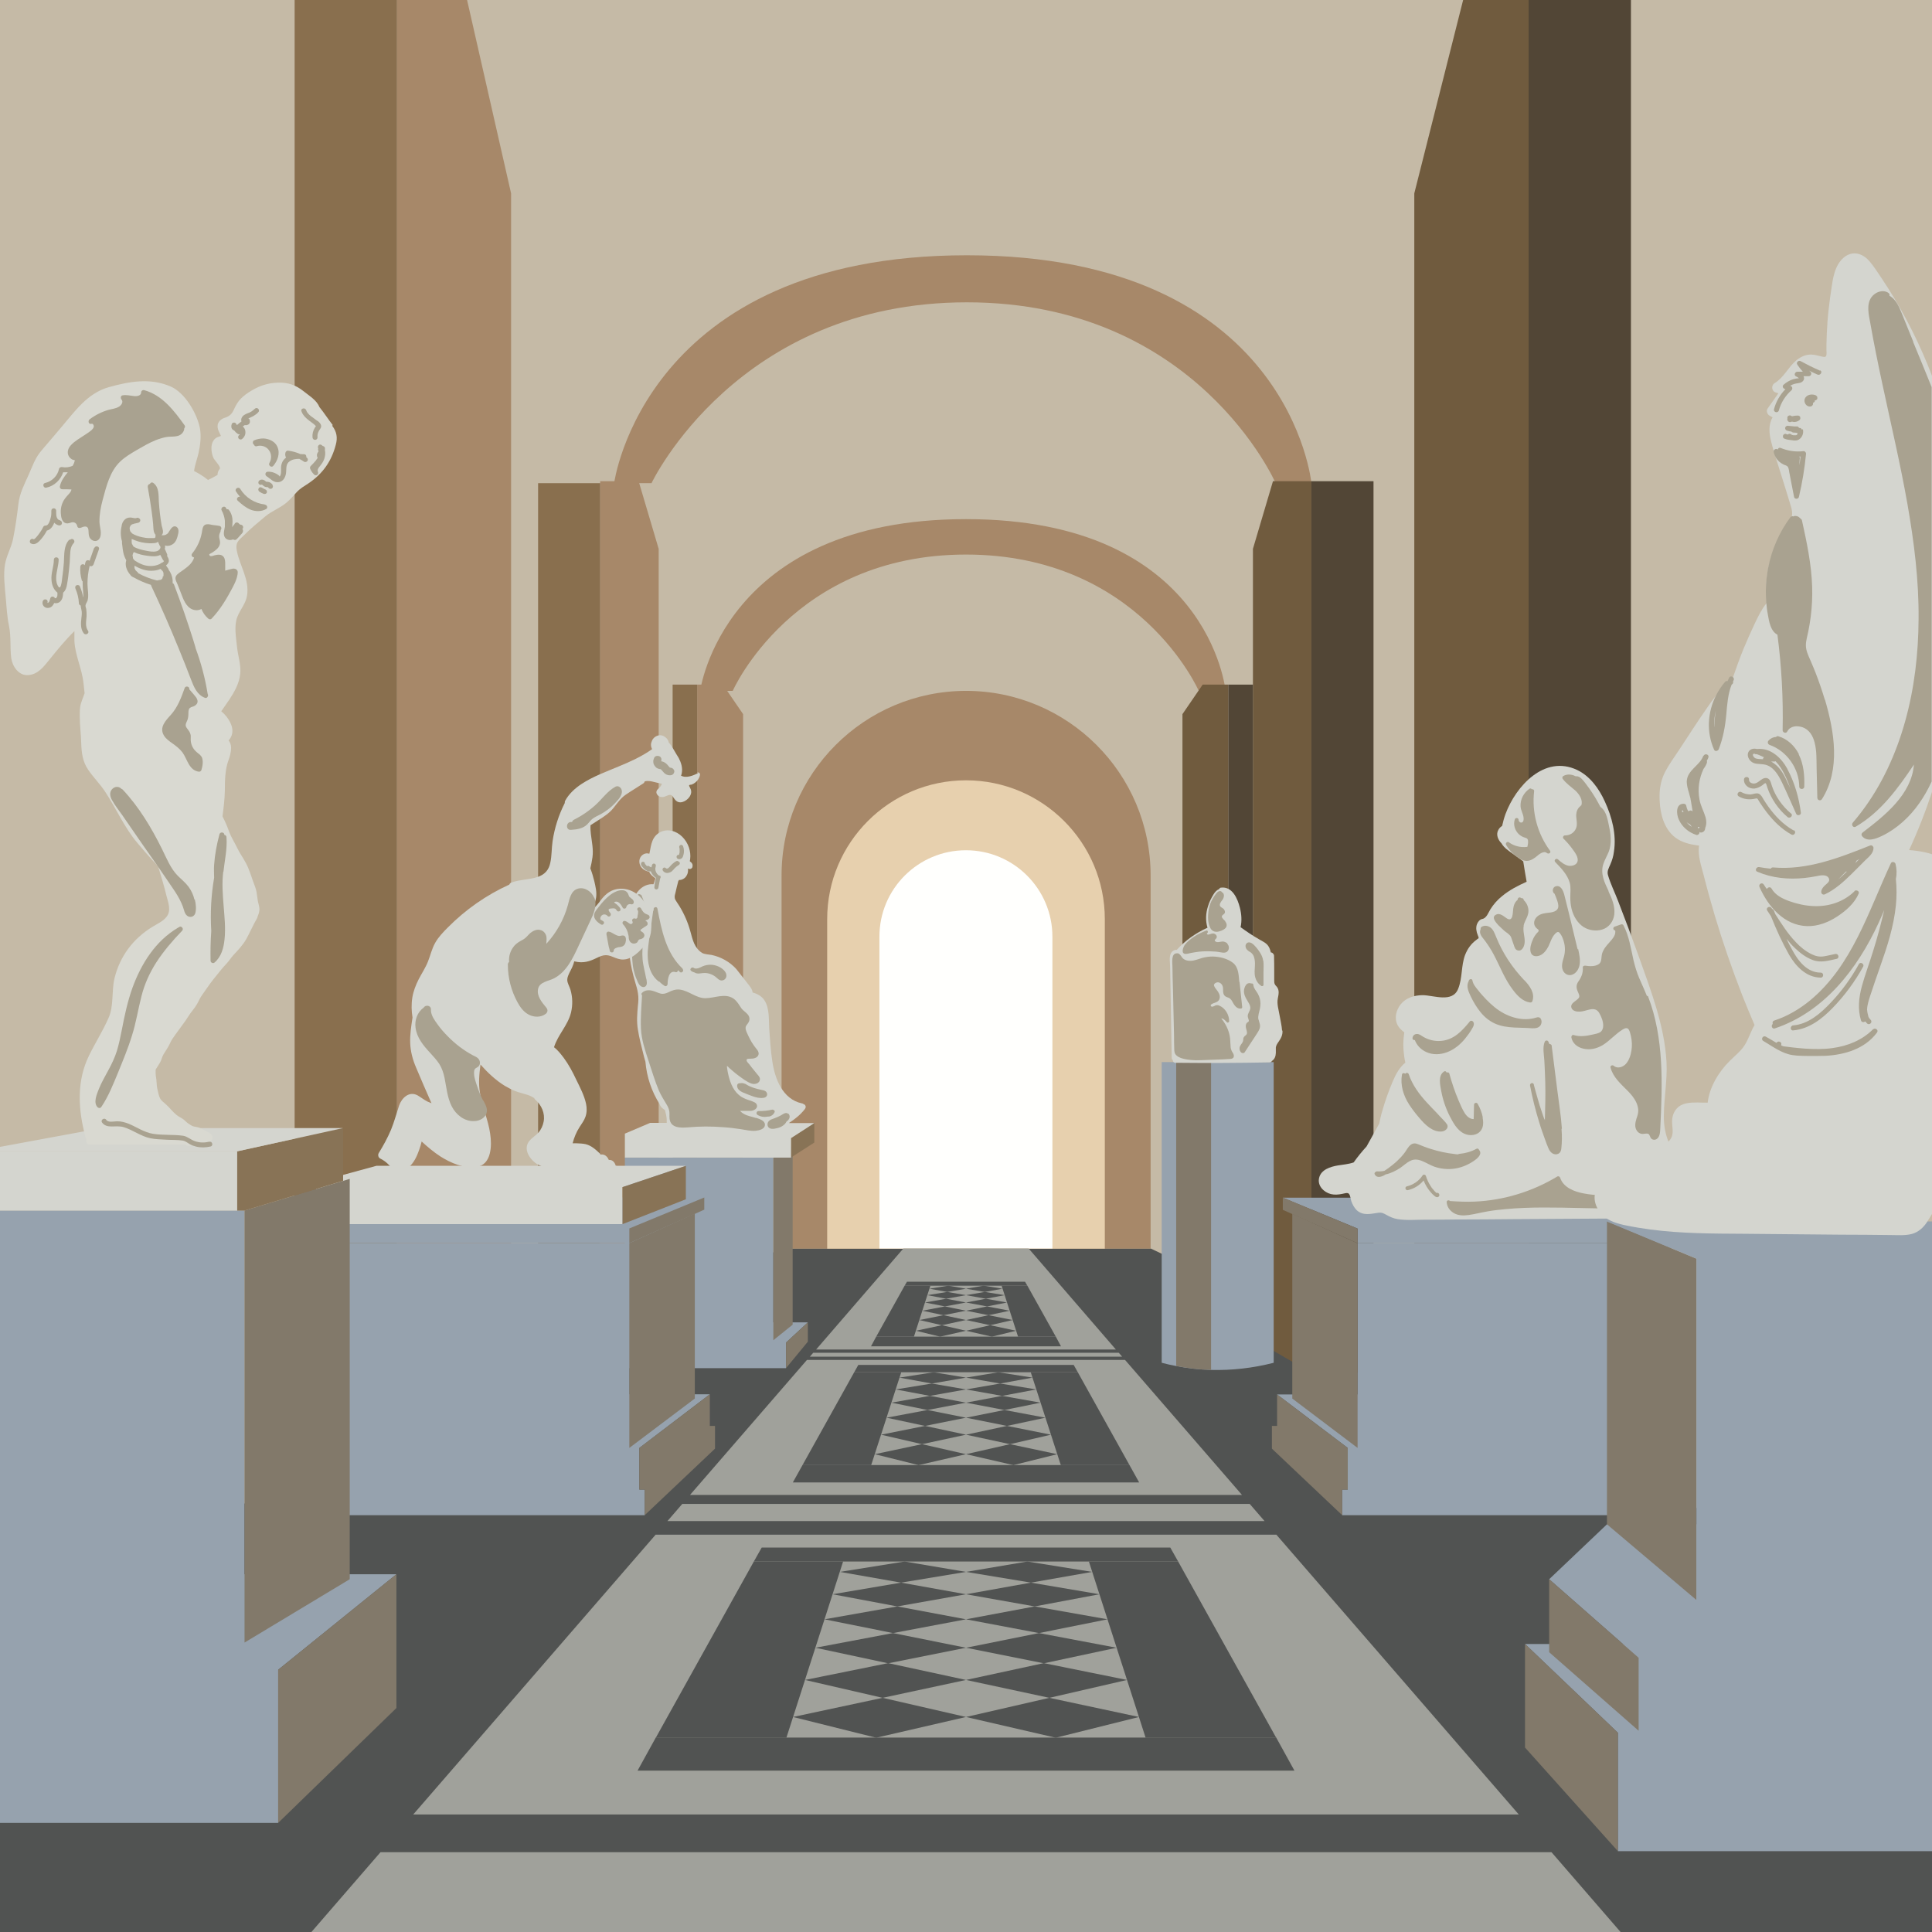 <?xml version="1.0" encoding="UTF-8"?>
<svg xmlns="http://www.w3.org/2000/svg" version="1.1" viewBox="0 0 1080 1080">
  <defs>
    <style>
      .cls-1 {
        fill: #d4d5cf;
      }

      .cls-2 {
        fill: #a9a290;
      }

      .cls-3 {
        fill: #887356;
      }

      .cls-4 {
        fill: #c5baa6;
      }

      .cls-5 {
        fill: #705b3e;
      }

      .cls-6 {
        fill: #96a2ae;
      }

      .cls-7 {
        fill: #e7d0ae;
      }

      .cls-8 {
        fill: #515352;
      }

      .cls-9 {
        fill: #fffffd;
      }

      .cls-10 {
        fill: #82796a;
      }

      .cls-11 {
        fill: #524636;
      }

      .cls-12 {
        fill: #896f4e;
      }

      .cls-13 {
        fill: #d9d9d1;
      }

      .cls-14 {
        fill: #a0a19b;
      }

      .cls-15 {
        fill: #a78869;
      }
    </style>
  </defs>
  <!-- Generator: Adobe Illustrator 28.6.0, SVG Export Plug-In . SVG Version: 1.2.0 Build 709)  -->
  <g>
    <g id="Layer_1">
      <rect class="cls-4" width="1080" height="1080"/>
      <polygon class="cls-8" points="1080 905.4 643.2 697.9 436.8 697.9 0 905.4 0 1080 1080 1080 1080 905.4"/>
      <path class="cls-15" d="M540,386.2h0c56.9,0,103.2,46.2,103.2,103.2v208.6h-206.3v-208.6c0-56.9,46.2-103.2,103.2-103.2Z"/>
      <path class="cls-7" d="M540,436.2h0c42.8,0,77.6,34.8,77.6,77.6v184.2h-155.2v-184.2c0-42.8,34.8-77.6,77.6-77.6Z"/>
      <path class="cls-9" d="M540,475.3h0c26.7,0,48.3,21.7,48.3,48.3v174.3h-96.7v-174.3c0-26.7,21.7-48.3,48.3-48.3Z"/>
      <g>
        <polygon class="cls-14" points="706.9 850.3 698.6 840.7 381.4 840.7 373.1 850.3 706.9 850.3"/>
        <polygon class="cls-14" points="452.7 758.4 627.3 758.4 625.4 756.2 454.6 756.2 452.7 758.4"/>
        <polygon class="cls-14" points="694.3 835.7 628.9 760.2 451.1 760.2 385.7 835.7 694.3 835.7"/>
        <polygon class="cls-14" points="867.3 1035.4 212.7 1035.4 174.1 1080 905.9 1080 867.3 1035.4"/>
        <polygon class="cls-14" points="623.8 754.4 575 697.9 505 697.9 456.2 754.4 623.8 754.4"/>
        <polygon class="cls-14" points="849 1014.3 713.5 857.9 366.5 857.9 231 1014.3 849 1014.3"/>
      </g>
      <g>
        <polygon class="cls-8" points="421.4 872.9 471.3 872.9 439.6 971.4 366.6 971.4 421.4 872.9"/>
        <polygon class="cls-8" points="608.7 872.9 658.6 872.9 713.4 971.4 640.4 971.4 608.7 872.9"/>
        <polygon class="cls-8" points="421.4 872.9 425.8 865.1 654.2 865.1 658.6 872.9 421.4 872.9"/>
        <polygon class="cls-8" points="356.4 989.8 366.6 971.3 713.4 971.3 723.6 989.8 356.4 989.8"/>
        <polygon class="cls-8" points="540 959.8 489.8 971.4 443.3 959.8 493.4 949.1 540 959.8"/>
        <polygon class="cls-8" points="636.7 959.8 590.2 971.4 540 959.8 586.6 949.1 636.7 959.8"/>
        <polygon class="cls-8" points="540 939.1 493.4 949.1 450 939.1 496.5 929.7 540 939.1"/>
        <polygon class="cls-8" points="630 939.1 586.6 949.1 540 939.1 583.5 929.7 630 939.1"/>
        <polygon class="cls-8" points="540 921.1 496.5 929.8 455.8 921.1 499.2 912.9 540 921.1"/>
        <polygon class="cls-8" points="624.2 921.1 583.5 929.8 540 921.1 580.8 912.9 624.2 921.1"/>
        <polygon class="cls-8" points="540 905.2 499.2 912.9 460.9 905.2 501.6 898 540 905.2"/>
        <polygon class="cls-8" points="619.1 905.2 580.8 912.9 540 905.2 578.4 898 619.1 905.2"/>
        <polygon class="cls-8" points="540 891.2 501.6 898 465.4 891.2 503.7 884.7 540 891.2"/>
        <polygon class="cls-8" points="614.6 891.2 578.4 898 540 891.2 576.3 884.7 614.6 891.2"/>
        <polygon class="cls-8" points="540 878.7 503.7 884.7 469.5 878.7 505.7 872.9 540 878.7"/>
        <polygon class="cls-8" points="610.5 878.7 576.3 884.7 540 878.7 574.3 872.9 610.5 878.7"/>
      </g>
      <g>
        <polygon class="cls-8" points="477.5 767.1 503.8 767.1 487 819 448.6 819 477.5 767.1"/>
        <polygon class="cls-8" points="576.2 767.1 602.5 767.1 631.4 819 593 819 576.2 767.1"/>
        <polygon class="cls-8" points="477.5 767.1 479.8 763 600.2 763 602.5 767.1 477.5 767.1"/>
        <polygon class="cls-8" points="443.2 828.7 448.6 819 631.4 819 636.8 828.7 443.2 828.7"/>
        <polygon class="cls-8" points="540 812.9 513.5 819 489 812.9 515.4 807.3 540 812.9"/>
        <polygon class="cls-8" points="591 812.9 566.5 819 540 812.9 564.6 807.3 591 812.9"/>
        <polygon class="cls-8" points="540 802 515.4 807.3 492.5 802 517.1 797.1 540 802"/>
        <polygon class="cls-8" points="587.5 802 564.6 807.3 540 802 562.9 797.1 587.5 802"/>
        <polygon class="cls-8" points="540 792.5 517.1 797.1 495.6 792.5 518.5 788.2 540 792.5"/>
        <polygon class="cls-8" points="584.4 792.5 562.9 797.1 540 792.5 561.5 788.2 584.4 792.5"/>
        <polygon class="cls-8" points="540 784.1 518.5 788.2 498.3 784.1 519.8 780.3 540 784.1"/>
        <polygon class="cls-8" points="581.7 784.1 561.5 788.2 540 784.1 560.2 780.3 581.7 784.1"/>
        <polygon class="cls-8" points="540 776.7 519.8 780.3 500.7 776.7 520.9 773.4 540 776.7"/>
        <polygon class="cls-8" points="579.3 776.7 560.2 780.3 540 776.7 559.1 773.4 579.3 776.7"/>
        <polygon class="cls-8" points="540 770.1 520.9 773.4 502.8 770.1 521.9 767.1 540 770.1"/>
        <polygon class="cls-8" points="577.2 770.1 559.1 773.4 540 770.1 558.1 767.1 577.2 770.1"/>
      </g>
      <g>
        <polygon class="cls-8" points="505.7 718.7 520.1 718.7 510.9 747.2 489.8 747.2 505.7 718.7"/>
        <polygon class="cls-8" points="559.9 718.7 574.3 718.7 590.2 747.2 569.1 747.2 559.9 718.7"/>
        <polygon class="cls-8" points="505.7 718.7 507 716.5 573 716.5 574.3 718.7 505.7 718.7"/>
        <polygon class="cls-8" points="486.9 752.6 489.8 747.2 590.2 747.2 593.1 752.6 486.9 752.6"/>
        <polygon class="cls-8" points="540 743.9 525.5 747.2 512 743.9 526.5 740.8 540 743.9"/>
        <polygon class="cls-8" points="568 743.9 554.5 747.2 540 743.9 553.5 740.8 568 743.9"/>
        <polygon class="cls-8" points="540 737.9 526.5 740.8 513.9 737.9 527.4 735.2 540 737.9"/>
        <polygon class="cls-8" points="566.1 737.9 553.5 740.8 540 737.9 552.6 735.2 566.1 737.9"/>
        <polygon class="cls-8" points="540 732.7 527.4 735.2 515.6 732.7 528.2 730.3 540 732.7"/>
        <polygon class="cls-8" points="564.4 732.7 552.6 735.2 540 732.7 551.8 730.3 564.4 732.7"/>
        <polygon class="cls-8" points="540 728.1 528.2 730.3 517.1 728.1 528.9 726 540 728.1"/>
        <polygon class="cls-8" points="562.9 728.1 551.8 730.3 540 728.1 551.1 726 562.9 728.1"/>
        <polygon class="cls-8" points="540 724 528.9 726 518.4 724 529.5 722.2 540 724"/>
        <polygon class="cls-8" points="561.6 724 551.1 726 540 724 550.5 722.2 561.6 724"/>
        <polygon class="cls-8" points="540 720.4 529.5 722.2 519.6 720.4 530.1 718.7 540 720.4"/>
        <polygon class="cls-8" points="560.4 720.4 550.5 722.2 540 720.4 549.9 718.7 560.4 720.4"/>
      </g>
      <path class="cls-15" d="M391.4,386.2h18.2s33.5-76.2,130.4-76.2,130.1,76.2,130.1,76.2h15s-9.2-96-145.1-96-148.6,96-148.6,96Z"/>
      <path class="cls-15" d="M343.4,270.1h20.8s47.8-101.1,176.3-101.1,172.6,101.1,172.6,101.1h20s-12.2-127.4-192.6-127.4-197.2,127.4-197.2,127.4Z"/>
      <polygon class="cls-5" points="661 399.2 672.3 382.7 686.7 382.7 686.7 740.8 661 721.9 661 399.2"/>
      <polygon class="cls-5" points="700.4 306.8 711.6 269 733.1 269 733.1 767.4 700.4 748.5 700.4 306.8"/>
      <polygon class="cls-5" points="790.6 108.1 817.9 0 854.5 0 854.5 831.9 790.6 795.1 790.6 108.1"/>
      <polygon class="cls-15" points="415.4 399.2 404.1 382.7 389.7 382.7 389.7 740.8 415.4 721.9 415.4 399.2"/>
      <polygon class="cls-15" points="368.2 306.8 357 269 335.5 269 335.5 767.4 368.2 748.5 368.2 306.8"/>
      <polygon class="cls-15" points="285.7 108.1 261.1 0 221.9 0 221.9 831.9 285.7 795.1 285.7 108.1"/>
      <rect class="cls-12" x="164.7" width="57.2" height="831.9"/>
      <rect class="cls-11" x="854.5" width="57.2" height="831.9"/>
      <rect class="cls-12" x="300.8" y="270.1" width="34.7" height="497.3"/>
      <rect class="cls-11" x="733.1" y="269" width="34.7" height="498.4"/>
      <rect class="cls-12" x="376" y="382.7" width="13.7" height="358.1"/>
      <rect class="cls-11" x="686.7" y="382.7" width="13.7" height="358.1"/>
      <g>
        <polygon class="cls-6" points="349.3 764.8 439.4 764.8 439.4 750.5 451.6 739.2 349.3 739.2 349.3 764.8"/>
        <polygon class="cls-10" points="439.4 764.8 451.6 750 451.6 739.2 439.4 750.5 439.4 764.8"/>
        <rect class="cls-6" x="349.3" y="647.1" width="83" height="102.1"/>
        <polygon class="cls-10" points="432.3 749.2 443.1 740.5 443.1 640.3 432.3 647.1 432.3 749.2"/>
        <polygon class="cls-3" points="442.1 647.1 455.2 638.7 455.2 627.7 442.1 636.2 442.1 647.1"/>
        <path class="cls-1" d="M441.1,627.7c3.3-2.1,6.4-4.6,8.8-7.7.6-.7.7-1.7,0-2.4-.2-.2-.6-.4-.9-.5-.2-.2-.4-.3-.7-.3-10.9-2.3-15.2-13.9-16.6-23.7-.9-6-1.3-12.1-1.7-18.2-.3-5,.2-11.2-2.6-15.6-1.6-2.5-4.1-3.8-6.7-4.5,0-1.7-2-4.1-2.9-5.2-1.6-2-5.8-7.4-6.2-7.9-3.6-4-8.6-6.8-13.9-7.9-.7-.1-4.1-.4-5.2-1.1-4.4-2.8-5.3-7.4-6.6-12.1-1.4-5.1-3.5-9.9-6.3-14.4-.6-1-1.4-2-2-3.1-.7-1.3-.5-2.4-.1-3.7.5-2.3,1.1-4.7,1.7-7,.2-.1.3-.3.4-.5.2,0,.3,0,.5,0,.6,0,1-.2,1.5-.4.9-.4,1.7-1.1,2.2-2,.8-1.3.9-2.6.8-4l.5.2c.8.3,1.9-.3,2-1.2.2-.9,0-1.7-.7-2.4-.2-.2-.6-.4-.8-.7,0-.3.2-.8.2-1.1.3-2.2,0-4.5-.7-6.6-1.5-4.4-5.1-8.3-9.7-9.3-4.6-1-9,1.3-10.7,5.7-.8,2-1.1,4.1-1.5,6.2,0,.2-.2.6-.2.9,0,0-.2,0-.2,0-1-.3-2.1-.2-3,.3-2.3,1.2-3,4-1.9,6.3,1,2.1,2.9,3.1,5,3.5.5,1.5,2.1,2.7,3.5,3.7-.4,1.1-.7,2.2-1.1,3.3-3-.3-5.9,1-8,3.2-2.8,2.9-3.9,7.1-4.6,11-1.7,8.9-1.9,18.1-.6,27.1.6,4.5,1.6,8.8,2.9,13.2.6,2.1,1.3,4.2,1.6,6.3.4,2.3.3,4.7,0,7-.4,4.6-.8,8.9,0,13.5.7,4.5,1.9,9.1,3,13.5.4,1.5.7,2.9,1.2,4.4.7,8.4,3.4,16.6,8,23.8,0,0,0,.1,0,.2.6,1.4,1.7,2.3,2.9,3,.5,1.8.9,3.6,1,5.4,0,.6,0,1.2,0,1.8h-9.3l-14.1,6v13.4h92.9v-10.9l13-8.4h-14Z"/>
        <path class="cls-2" d="M379.5,481.8c-.3-.5-1-.7-1.5-.4-.8.4-1.5,1-2.2,1.6-.6.5-1.1,1.2-1.7,1.8-.3.3-.5.5-.7.6,0,0-.1,0-.2.1,0,0,0,0,0,0,0,0,0,0,0,0,0,0-.2,0-.2,0,0,0,0,0-.1,0,0,0-.1,0-.1,0,0,0-.1,0-.2,0,0,0,0,0,0,0,0,0,0,0,0,0,0,0-.2,0-.2,0,0,0,0,0,0,0,0,0,0,0,0,0,0,0,0,0,0,0,0,0,0,0,0,0,.2.2,0,0,0,0-.3-.5-1-.7-1.5-.4-.5.3-.7,1-.4,1.5.5.9,1.4,1.3,2.3,1.4.9,0,1.8-.3,2.6-.8.7-.6,1.3-1.3,1.9-2,.7-.7,1.4-1.2,2.2-1.7.5-.3.7-1,.4-1.5Z"/>
        <path class="cls-2" d="M368.7,489.6c-.3-.2-.5-.3-.8-.5-1-.9-1.6-2.2-1.6-3.5.1-.5.2-1.1.3-1.5.3-1.4-1.7-1.9-2.1-.6-.2.4-.2.9-.3,1.3,0,0,0,0,0,0-.2,0-.3,0-.5-.1-.3-.1-.6-.3-.9-.5-.4-.3-.8-.2-1.1,0-.1-.1-.3-.2-.4-.4-.2-.2-.4-.4-.5-.6,0,0-.2-.2-.3-.3,0-.4-.1-.8-.5-1-.5-.3-1.3-.2-1.5.4-.5,1.1.2,1.8.9,2.6.5.6,1.1,1.2,1.8,1.6.8.5,1.7.7,2.6.6.2.5.4,1,.7,1.4.6.9,1.4,1.7,2.3,2.3,0,.1-.2.2-.2.4-.5,1.6-.7,3.3-.8,4.9,0,.6.4,1,1,1.1.5,0,1.1-.3,1.2-.8.3-1.8.7-3.5,1-5.3.4-.5.5-1.3-.2-1.7Z"/>
        <path class="cls-2" d="M381.9,473.1c-.2-.5-.8-1-1.4-.8-.5.2-1,.8-.8,1.4,0,.2.2.5.2.8,0,.1,0,.3,0,.4,0,0,0,.1,0,.2,0,.3,0,.5,0,.8,0,.1,0,.3,0,.4,0,0,0,0,0,.1,0,0,0,0,0,0,0,.3-.1.5-.2.8,0,.1,0,.3-.1.4s0,.1,0,.2c0,0,0,0,0,.1,0,0,0,0,0,0,0,0,0,0,0,0-.4-.1-.8,0-1.1.3-.4.4-.4,1.1,0,1.6.7.7,1.9.6,2.6,0,.6-.5.8-1.4,1-2.1.4-1.5.3-3.1-.2-4.5Z"/>
        <path class="cls-2" d="M381.6,541.5c-9.3-8.7-11.8-21.6-14.1-33.6-.3-1.4-2.4-.8-2.1.6,0,0,0,.2,0,.3-.1.1-.2.3-.3.6-.5,3.8-1.1,7.6-1.6,11.4-.5,3.6-1.1,7.3-1.4,11-.3,6,.9,12.7,5.9,16.7.2.2.4.2.7.3.8.9,1.7,1.6,2.8,2.3.7.5,1.6-.1,1.7-1,0-2.4.6-7.9,4.4-6.7.8.3,1.4-.4,1.4-1.1.3.3.7.7,1,1,1,1,2.6-.6,1.6-1.6Z"/>
        <path class="cls-2" d="M404.6,542.3c-1.9-1.9-4.8-3-7.5-3-1.5,0-3,.3-4.4.9-.8.4-2.1,1.1-3.2,1.2-.3,0-.6,0-.9,0,0,0,0,0,0,0-.3,0-.5-.2-.7-.3-1.1-.9-2.7.7-1.6,1.6.6.5,1.2.7,1.9.9,1,.7,2.2.7,3.5.5,1.4-.2,2.8-.3,4.1,0,1.4.3,2.8.9,4,1.8,1.1.8,2,2.1,3.5,2.2,1.3,0,2.4-.8,2.7-2.1.3-1.4-.4-2.7-1.3-3.6Z"/>
        <path class="cls-2" d="M361.2,547c-.6-3.6-1.7-7.1-2-10.8-.3-3.7,0-7.4.4-11.1.5-4.2,1.8-8.3,1.9-12.5.1-4.1-1.3-8.1-2.8-11.9-.2-.4-.5-.7-.9-.7-.4-.3-.9-.3-1.3.2-4.4,5.6-4.1,13.3-3.8,20,.2,3.8.3,7.5.5,11.3.2,3.6.2,7.2,1,10.7.4,1.6.8,3.2,1.5,4.8.6,1.4,1.1,3.1,2.3,4.1.8.7,2,1,2.9.2,1.1-1,.6-2.9.4-4.2Z"/>
        <path class="cls-2" d="M422.7,625c-2.3-.8-4.9-1.1-7-2.4-.5-.3-1-.6-1.4-1,0,0-.6-.6-.6-.6,0,0,.8,0,1,0,1.6,0,3.3,0,4.9,0,1.9-.1,4.5-1.5,3.3-3.8-.5-.9-1.6-1.2-2.5-1.6-1.4-.5-2.8-.9-4.1-1.5-4.9-2.1-7.3-6.5-8.7-11.5-.3-1.1-.6-2.3-.8-3.4-.1-.6-.2-1.2-.3-1.8,0-.3-.1-.5-.1-.8,0-.1,0-.3,0-.4-.1-.4,0-.5.1-.2.4,0,1.1,1.1,1.5,1.3.5.4,1,.9,1.5,1.3,1.1,1,2.3,1.9,3.5,2.8,2.2,1.6,4.5,3.4,7,4.3,1.9.7,4.8,0,4.8-2.5,0-1.1-.9-2-1.6-2.8-1-1.2-2-2.5-3-3.7l-1.3-1.7c-.5-.6-1.3-1.3-1.5-2-.5-1.5,1.7-1.1,2.6-1.2,1.7,0,3.9-.7,4.1-2.7,0-1.1-.5-1.9-1.2-2.7-1-1.2-1.9-2.5-2.7-3.8-.7-1.2-1.3-2.3-1.9-3.6-.6-1.3-1.6-3.1-1.5-4.5,0-1.2,1.2-2.1,1.7-3.1.5-.9.6-1.9.3-2.9-.7-2.1-3.2-3.2-4.4-4.9-1.3-1.9-2.4-4-4.4-5.4-4.8-3.2-10.5-.2-15.7-.2-5.2,0-9.1-4.1-14.2-4.8-2.5-.3-4.5.5-6.7,1.6-1.4.6-2.6,1-4.2.6-1.5-.4-2.8-1.1-4.3-1.5-2.1-.6-4.4-.5-6,1.1-.5.4-.4,1,0,1.4-.3,6.2-.9,12.4-.6,18.6.3,6.2,2.2,11.8,4.1,17.6,1.9,5.7,3.6,11.5,5.9,17,1.2,2.7,2.7,5.1,4.2,7.6.7,1.1,1.3,2.3,1.6,3.7.3,1.5,0,3,.2,4.5.6,5.3,6.2,5.1,10.3,4.8,6.5-.6,13-.6,19.5-.1,3.3.2,6.6.6,9.9,1.1,2.8.4,5.7,1.2,8.5.9,1.9-.2,5.1-.9,5.1-3.4,0-2.3-3.1-3.2-4.9-3.8Z"/>
        <path class="cls-2" d="M427.6,609.8c-.8-.4-1.8-.5-2.6-.7-1-.2-2-.5-3.1-.8-.9-.3-1.8-.6-2.7-1-.8-.3-1.5-.8-2.2-1.2-.1-.1-.3-.2-.4-.2,0,0,0,0,0,0-.8-.3-1.7-.6-2.6-.4,0,0,0,0,0,0-1.2,0-2.1.3-1.9,1.9.2,1.6,1.7,2.6,3,3.2,1.8.8,3.7,1.5,5.6,2.2,1.9.7,4,1.2,6.1.9.9-.1,1.8-.6,2-1.6.2-1-.4-1.9-1.2-2.3Z"/>
        <path class="cls-2" d="M440.7,622.7c-1.3-1.2-2.8,0-4,.7-1.2.7-2.5,1.2-3.7,1.7-1.3.5-2.8.8-3.6,2.1-.7,1.2-.4,2.9.9,3.5,1.2.6,2.6.3,3.8,0,2.3-.4,4.6-1.7,5.6-3.8.4-.3.8-.5,1-.9.9-1,1-2.5,0-3.5Z"/>
        <path class="cls-2" d="M431.6,620.3c-2.5.6-5,.8-7.6.8-1.1,0-1.5,1.5-.6,2.1,1.6,1,3.6,1.4,5.5,1,.7,0,1.4,0,2.1-.4.9-.4,1.6-1.2,2-2.1.4-.8-.6-1.5-1.4-1.4Z"/>
      </g>
      <g>
        <path class="cls-6" d="M712,593.7v168.1c-11.7,3-23.4,4.3-35.1,4-6.5-.2-13-.9-19.5-2.2-2.7-.5-5.4-1.1-8-1.8v-168.1h62.7Z"/>
        <path class="cls-10" d="M677,593.7v172.1c-6.5-.2-13-.9-19.5-2.2v-169.9h19.5Z"/>
        <path class="cls-1" d="M716.7,576.2c-.2-2.9-.9-5.7-1.4-8.6-.5-3-1.6-6.4-1-9.4.4-2.2,1-4.4-.4-6.4-.5-.6-1.1-1.1-1.4-1.9-.2-.6-.2-1.4-.2-2.1,0-1.4,0-2.8,0-4.1,0-3.1,0-6.3-.1-9.4,0-.5-.2-.9-.5-1.2-.3-.4-.8-.7-1.3-.7-.3-1.3-.7-2.6-1.5-3.7-1.3-1.8-3.4-2.6-5.2-3.7-3.5-2-6.9-4.3-10.2-6.7.8-3.6.5-7.4-.4-10.9-1.3-5.1-4.2-12-10.6-11.2-.4,0-.8.4-1,.8-1.3.5-2.4,1.7-3.1,2.9-1.3,2.1-2.4,4.3-3.1,6.6-1.3,4-1.5,8.2-.3,12.1-6.5,2.9-12.4,7.1-17.2,12.4-1.4-.2-2.8.8-3.4,2.2-.9,2.2-.3,5.1-.3,7.4l.3,16.8c.2,11.3.4,22.7.6,34,0,.5.2.9.6,1.2,0,.8.5,1.5,1.5,1.5,17.5.2,35.1.1,52.6-.2.7,0,1.1-.4,1.3-.8,0,0,0,0,0,0,1.6-1.1,2.1-2.6,2.2-4.5,0-1,0-2.1,0-3.1.2-1.2.8-2.1,1.5-3.1,1.4-2,2.4-3.8,2.2-6.4Z"/>
        <path class="cls-2" d="M685,515c-.6-.7-1.9-1.6-2-2.6,0-.9,1.2-1.2,1.6-1.9.4-.8,0-1.7-.5-2.3-.7-.8-2.3-1.1-2.2-2.4,0-1.2,1.2-2.3,1.8-3.3.4-.9.7-1.9.3-2.8-.2-.5-.6-.8-1-1,0-.1-.2-.3-.3-.4-1.8-.9-3.2,1.7-4.1,2.9-1.1,1.7-2,3.5-2.5,5.5-.6,2-.8,4.2-.8,6.3,0,1.9.4,4.1,1.3,5.8,1,1.9,2.9,2.4,4.8,1.9,1.5-.4,4.1-1.4,4.3-3.2.1-.9-.2-1.7-.8-2.4Z"/>
        <path class="cls-2" d="M686.2,527.5c-.7-.7-1.6-1.1-2.6-1.2-1.3,0-3,.8-4.1,0-.8-.5-.4-1,.1-1.4.3-.3.6-.7.6-1.2,0-1-1-1.8-1.9-1.9-.7,0-1.3.2-1.9.4-.4.1-1.2.5-1.6,0,0-.1-.1-.3-.2-.5,0,0,0,0,.1,0,.9-.3.5-1.9-.4-1.5-2.4.9-4.7,2-6.8,3.4-1.9,1.3-3.9,2.8-5.2,4.6-.8,1.1-2.2,4.5,0,5,1,.2,2.5-.3,3.5-.5,1.5-.3,2.9-.5,4.4-.7,2.8-.3,5.6-.3,8.4-.1,1.4,0,2.7.3,4.1.5,1.1.2,2.2.3,3.1-.3,1.5-1.1,1.5-3.3.2-4.6Z"/>
        <path class="cls-2" d="M692.8,549.1c-.4-3.8-.3-8.3-3.6-10.9-3.1-2.4-7.4-3.4-11.3-3.5-2,0-4,.3-5.9.8-2.1.6-4.1,1.5-6.3,1.6-1.8.1-3.9-.4-5-2-.5-.8-1.6-2.4-2.6-2.2,0,0-.1,0-.2,0-3.4,0-2.5,5.4-2.5,7.4,0,4.3.2,8.7.3,13,.2,8.7.4,17.4.6,26,0,2.2,0,4.3.1,6.5,0,1.7,0,3.3,1.5,4.4,1.3,1.1,3.2,1.6,4.8,1.9,1.8.4,3.7.5,5.6.6,4.1,0,8.3-.3,12.5-.4,2.1,0,4.2-.2,6.2-.3,1.4,0,3-.3,2.7-2.1-.1-.8-.6-1.4-1-2.1-.5-.9-.8-1.9-.8-2.9-.2-2-.1-3.9-.5-5.9-.7-3.6-2.4-6.9-4.7-9.7,1.1-.1,2.5,1.4,3.1,2.1.4.6,1.4,0,1.3-.6,0-3.6-2.2-7.3-5.6-8.7-.8-.3-1.5-.3-2.2,0-.5.3-1.9,1.1-2.4.3-.6-1,1.5-1.6,2.1-1.8.8-.3,1.6-.6,2.2-1.3,1.2-1.5.6-3.5-.3-4.9-.5-.8-1.2-1.5-1.7-2.3-.2-.4-.5-.8-.6-1.3,0-.5.2-.8.7-1.2,1.7-1.2,3.7,0,4.2,1.8.5,1.6-.2,3.5.9,5,.6.8,1.5,1,2.5,1.4,1.1.5,1.7,1.5,2.2,2.5.9,1.7,2.3,3.7,4.5,3.5.4,0,.8-.3.8-.8-.5-4.7-1-9.5-1.5-14.2Z"/>
        <path class="cls-2" d="M703.5,570c-.3-1.1-.1-2.1.1-3.2.5-1.9,1-3.8,1-5.8,0-1.9-.5-3.7-1.4-5.4-.9-1.6-2.4-3.1-2.6-5.1,0-.7-.8-.9-1.2-.7-.3-.2-.7-.3-1.1-.2-1.4,0-2.2,1.4-2.6,2.6-1,3,.5,5.4,2,7.9.7,1.1,1.4,2.4,1.2,3.7-.2,1.5-1.4,2.6-1.4,4.2,0,.7.3,1.3.5,2,.1.4.2.7,0,1-.2.3-.6.4-.9.7-.8.8-.8,1.9-.6,2.9.2,1,.8,2.3.5,3.3-.2.6-.8.9-1.2,1.3-.5.5-.8,1-.8,1.7,0,.9-.2,1.5-.7,2.2-.4.6-.9,1.2-1.2,1.9-.4,1-.2,2.3.5,3.1.3.4.8.6,1.3.6.8,0,1.1-.8,1.5-1.4l3.4-5.2c1.1-1.6,2.1-3.2,3.2-4.9.9-1.4,1.6-2.8,1.3-4.5-.2-.9-.5-1.8-.7-2.6Z"/>
        <path class="cls-2" d="M706.1,537c-.2-1.8-1-3.4-2-4.9-1-1.5-2.2-3-3.5-4.2-1-.9-2.7-1.7-3.8-.5-1,1.1-.5,2.8.5,3.7.6.6,1.3.9,2,1.4.7.6,1.3,1.3,1.6,2.2.6,1.6.7,3.4.6,5.1-.1,2.2-.4,4.4.2,6.6.5,1.9,1.6,3.5,3.2,4.6.4.5,1.4.3,1.4-.5,0-2.3,0-4.6,0-6.9,0-2.2.2-4.4-.1-6.6Z"/>
      </g>
      <g>
        <polygon class="cls-6" points="169.5 847 360.4 847 360.4 832.7 357.4 832.7 357.4 809.4 396.8 779.4 169.3 779.4 169.5 847"/>
        <polygon class="cls-10" points="360.4 847 399.7 809.8 399.7 797.1 396.8 797.1 396.8 779.4 357.4 809.4 357.4 832.7 360.4 832.7 360.4 847"/>
        <rect class="cls-6" x="176.7" y="694.9" width="175.2" height="114.5"/>
        <polygon class="cls-10" points="351.8 694.9 388.4 678.4 388.4 781.8 351.8 809.4 351.8 694.9"/>
        <polygon class="cls-6" points="176.7 694.9 176.7 686.7 176.7 669.4 393.7 669.4 351.8 686.7 351.8 694.9 176.7 694.9"/>
        <polygon class="cls-10" points="351.8 694.9 393.7 676.2 393.7 669.4 351.8 686.7 351.8 694.9"/>
        <polygon class="cls-1" points="348 684.3 348 663.6 383.4 651.7 210.4 651.7 176.7 660.9 176.7 684.3 348 684.3"/>
        <polygon class="cls-3" points="348 684.3 383.4 670.4 383.4 651.7 348 663.6 348 684.3"/>
        <path class="cls-1" d="M390.4,432.1c-2.8,1.4-6.7,3.1-9.7,1.5.2-.4.3-.9.4-1.3.6-3-.3-5.9-1.7-8.6-.9-1.5-1.9-3-2.7-4.5-.9-1.5-1.7-2.9-2.9-4.2,0-.4-.2-.8-.4-1.2-.3-.6-.7-1.1-1.2-1.5-1.3-1.1-2.9-1.6-4.5-1.1-1.4.4-2.6,1.4-3.2,2.8-.3.7-.6,1.5-.6,2.3,0,.9.2,1.6.6,2.4,0,0,0,0,0,.1-5.6,4-12,6.9-18.3,9.5-7.1,3-14.7,5.7-21.2,10-3.6,2.4-6.9,5.4-9,9.2-.3.5-.3,1-.3,1.4-3.4,6.7-5.7,13.9-6.8,21.3-.6,4-.4,8.2-1.3,12.2-.8,3.9-3.1,6.5-7,7.8-4.7,1.6-9.9,1.4-14.6,3.1-.7.2-1.1.7-1.3,1.2-12.8,5.8-24.5,14-34.4,24-2.6,2.6-5.2,5.3-7,8.5-1.9,3.3-2.7,7.1-4.1,10.6-1.4,3.5-3.5,6.6-5.2,9.9-1.6,3.2-2.9,6.5-3.5,10.1-.6,3.7-.5,7.6.1,11.2-.7,4.7-1.5,9.5-1.3,14.3.2,4.8,1.4,9.3,3.3,13.7,2.8,6.7,5.7,13.3,8.6,19.9-.8-.3-1.5-.6-2.2-.9-2-1-3.7-2.4-5.6-3.5-4.7-2.5-8.8,1.4-10.3,5.7-1.5,4.5-2.7,9.1-4.5,13.5-1.9,4.5-4.3,8.9-6.9,13.1-.6,1-.2,2.5.8,3,1.6.8,3.1,1.8,4.4,3.1,1.4,1.3,2.4,3,4.3,3.6,3.5,1.1,7.1-1.1,9.2-3.8,2.3-2.9,3.6-6.6,4.7-10.1.2-.7.4-1.5.6-2.3,3.3,3,6.7,5.9,10.4,8.3,5.8,3.7,13.4,7,20.4,5.9,8.4-1.3,8.5-12.2,7.5-18.6-1.1-7.8-4.5-15-5.7-22.8-.9-5.3-.4-10.5.3-15.8,4,4.5,8.4,8.7,13.6,11.9,1.9,1.1,3.8,2.1,5.8,2.9,2.3.9,4.7,1.4,7.1,2.2,1.2.4,2.4,1,3.5,1.7.1.3.3.6.6.9,3.5,3,5.6,7.7,4.7,12.3-.4,2.2-1.4,4.4-2.9,6.1-1.5,1.7-3.5,2.8-5,4.6-3.6,4.2-.4,9.6,3.3,12.4,4.3,3.2,9.9,2.8,15,3.8.8.2,1.5.3,2.3.5.7.2,1.3.5,2,.7,3.1,1.2,6,2.9,9.2,4.1,1,.6,2,1.3,3,2,.9.6,2.2.2,2.9-.6,3.3.3,6.7-.1,9.7-1.2,1.9-.7,3.4-2.2,3.4-4.3,0-1-.4-1.9-1.1-2.6-.3-.3-.8-.6-1.3-.8,0,0-.2,0-.2,0,0,0,0,0,0,0-.2-.9-.7-1.8-1.3-2.4-.4-.4-.8-.6-1.3-.8-.2,0-.4,0-.7-.1,0,0-.4,0-.6,0,0,0,0,0,0,0,0-.2-.2-.5-.3-.6-.2-.5-.5-.9-.9-1.3-1-1-2.1-1.3-3.4-1.1-.1-.2-.2-.4-.4-.6-2.3-2.2-4.7-4.4-7.9-5.2-1.7-.4-3.5-.4-5.2-.5-.7,0-1.4,0-2.1,0,.8-3.2,2.1-6.3,3.9-9.1,1.2-1.9,2.6-3.7,3.3-5.8.8-2.3.8-4.8.3-7.2-1-4.7-3.4-9.2-5.5-13.5-2-4.3-4.2-8.4-7-12.2-1.6-2.1-3.3-4.3-5.4-5.9,2.1-6.9,7.8-12.3,9.5-19.4,1-4.2.9-8.6-.3-12.7-.5-1.8-1.8-3.7-1.8-5.6,0-1.4.7-2.8,1.3-4.1,1-1.9,2.1-4,2.6-6.2,1.3.3,2.6.5,4,.5,1.9,0,3.8-.4,5.6-1.1,1.9-.7,3.6-1.7,5.5-2.4,1.8-.6,3.4-.6,5.2,0,1.9.7,3.7,1.6,5.7,1.9,4.1.6,7.6-1.9,10.4-4.6,3-2.9,5.7-5.9,6.4-10.2.6-3.9.2-8.1-1-11.9-2.3-7.2-8.4-13.2-16.4-12.8-4.6.3-7.7,2.7-10.4,6.2-1.5,2.1-3.2,4-5,5.8.9-2.3,1.8-4.5,2.2-6.9.5-3.2-.3-6.3-1-9.4-.6-2.4-1.3-4.8-2.2-7.1.5-2,.9-4.1,1.2-6.2.6-4.4-.4-8.7-.9-13-.2-1.6-.3-3.3-.2-4.9,1.5-1,3-1.9,4.5-2.9,3-1.9,6.1-3.9,8.3-6.7,2.2-2.7,3.9-5.4,6.8-7.4,3.2-2.2,6.6-4.2,9.8-6.3.5-.3.8-.8.9-1.2,1.6-.5,3.6-.1,5.1.3,1.5.4,3,.7,4.5,1-.3,1-.9,1.8-1.7,2.5-1.2,1-1.9,2.2-.9,3.6.9,1.3,2.5,1.6,3.9,1.2,1.5-.4,3.3-1.9,4.6-.4.8,1,1.3,2.2,2.4,2.9,1.3.9,2.9.7,4.3,0,1.4-.7,2.8-2,3.4-3.5.7-1.6.4-2.9-.4-4.3-.1-.3-.6-.9-.3-1.2.2-.2,1.1-.3,1.3-.3.8-.3,1.5-.7,2.1-1.2,1.3-1,2.3-2.5,2.6-4.2.2-1-.8-1.7-1.6-1.3Z"/>
        <path class="cls-2" d="M270.1,615.3c-1.3-2.5-2.4-5.2-3.3-7.9-.8-2.4-1.8-5-1.8-7.5,0-.7,0-1.6.4-2.2.5-.8,1.7-1,2.3-1.8.8-1.1.8-2.5,0-3.7-.8-1.2-2.2-1.7-3.4-2.3-5.2-2.8-9.9-6.4-14-10.6-2.1-2.1-4.1-4.4-5.8-6.8-1.6-2.2-3.3-4.6-3.6-7.3,0-.4,0-.7,0-1.1-.1-2.2-3.1-2.5-4.1-.8-3.5,2.5-5.1,7-4.5,11.2.7,5.6,4.4,10,8.1,14,1.8,2,3.7,4,5.2,6.3,1.5,2.4,2.3,5,2.9,7.7,1.1,5.4,1.5,11.1,4.1,16.1,2.3,4.5,7,8.3,12.3,8.1,2.5,0,5.3-1.1,6.6-3.4,1.7-2.9,0-5.5-1.3-8.1Z"/>
        <path class="cls-2" d="M332.1,501.8c-1.3-3.3-5.1-6-8.8-5.1-4.3,1.1-4.9,5.8-5.9,9.4-2.2,8-6.4,15.4-12,21.5,0,0,0,0,0-.1,0-1.3.3-2.7,0-4.1-.4-1.7-1.6-3.1-3.3-3.5-2-.6-4.1.4-5.7,1.7-1.5,1.4-2.4,2.8-4.3,3.8-1.7.9-3.3,1.8-4.6,3.3-2.2,2.6-3.2,5.8-2.9,9-.4.4-.8.9-.7,1.7,0,7.3,1.9,14.5,5.4,20.9,1.5,2.8,3.6,5.6,6.5,7,2.9,1.4,6.5,1.5,9.2-.5,1.2-.9,1.4-2.3.4-3.5-2.4-2.9-5.5-6.5-4.6-10.5.8-3.9,5.7-4.3,8.7-5.8,7.2-3.6,10.8-11.5,14-18.4,2.1-4.6,4.3-9.1,6.4-13.7,1.9-4,4.1-8.8,2.3-13.2Z"/>
        <path class="cls-2" d="M347,440.6c-.7-1-1.9-1.4-3-.8-4.4,2.4-7.3,6.7-10.9,10-3.7,3.4-7.8,6.2-12.2,8.4-.6.3-1,.8-1.1,1.3-.2,0-.5,0-.7,0-2.8.1-2.9,4.6,0,4.4,3.4-.2,6.8-.7,9.2-3.1,1.1-1.1,1.9-2.4,3.2-3.3,1.3-.9,2.8-1.6,4.2-2.3,2.9-1.6,5.6-3.6,7.9-6,2-2.1,5.5-5.6,3.4-8.7Z"/>
        <path class="cls-2" d="M376.8,430.7c-.3-1.1-1.3-1.6-2.3-1.6,0,0,0,0,0,0,0,0,0,0,0,0,0,0,0,0,0,0-.6-.5-1-1.2-1.6-1.8-.4-.4-.9-.8-1.4-1.1-.4-.2-.8-.4-1.2-.5-.2,0-.5-.1-.7-.2,0,0,0-.1,0-.2,0,0,0,.1,0,.2h0c.2-.5.2-.9.1-1.4-.1-.5-.5-1.1-1-1.3-1-.5-2.5-.3-3,.8-.3.7-.6,1.5-.5,2.3,0,.8.3,1.5.7,2.1.4.6.9,1.2,1.6,1.5.4.2.8.3,1.2.4.2,0,.4,0,.6.1,0,0,.1,0,.2.1.6.6,1.1,1.3,1.7,1.9.4.4.9.8,1.4,1,.9.4,1.8.5,2.7.3,1.1-.2,1.9-1.6,1.6-2.7Z"/>
        <path class="cls-2" d="M352.7,502c-.5-.3-.9-.6-1.1-1.1-.3-.6-.4-1.3-.8-1.8-1.5-2.1-4.4-1.6-6.5-.7-2.6,1.1-4.7,3-6.6,5-1,1-1.8,2.1-2.7,3.2-.8,1.1-1.8,2.1-2.4,3.3-1.6,3.1.9,5.4,3.4,6.9,1.2.7,2.4-1.2,1.1-1.9-.5-.3-1-.6-1.5-.9,0,0,0,0,0-.1-.3-2.4,2.4-3.7,4-1.9,1,1.1,2.5-.5,1.6-1.6-.4-.5-.9-1.1-1-1.7,0-.6.5-.7,1-.8.8-.1,2-.3,2.8.1.3.3.5.6.8,1,.6,1,2.5.4,2-.9,0,0,0-.2-.1-.3h0c0,0,0-.1-.1-.2-.2-.4-.5-.7-.8-1,0,0,0,0,0,0,0,0,0,0-.1-.1-.3-.3-.6-.6-.9-.9-.4-.3-.8-.5-1.1-.8-.5-.4-.5-.5.1-.7,2.1-.6,3.5,1.8,4.3,3.3.4.8,1.8.7,2-.3.3-1.3,1.5-2,2.8-1.6.7.2,1.4-.4,1.4-1.1,0-1.2-.8-1.8-1.7-2.4Z"/>
        <path class="cls-2" d="M349.3,523.3c-.7-.5-1.5-.4-2.3-.2-.7.2-1.3.1-1.9-.1-.8-.3-1.5-.7-2.2-1.1-.8-.5-1.6-.9-2.5-1.1-.9-.2-1.5.6-1.4,1.4.3,1.6.6,3.3.9,4.9.2,1.3.5,2.7.9,3.9,0,0,0,.2,0,.3,0,.6.6,1.1,1.1,1.1s0,0,0,0c.1,0,.3,0,.4,0,.5-.1,1-.8.8-1.4,0,0,0,0,0,0,.1-.3.3-.5.6-.7.5-.4,1.3-.6,1.9-.8.8-.1,1.6-.1,2.4-.5.6-.3,1.1-.8,1.4-1.4.3-.6.4-1.3.5-2,0-.8,0-1.7-.6-2.2Z"/>
        <path class="cls-2" d="M363.1,512.9c.2-1.6-1.4-1.6-2.4-2.2-.9-.5-1.6-1.5-2.1-2.4-.1-.3-.3-.5-.5-.8-.9-.8-2.4.2-1.7,1.3,0,.1.2.3.3.4,0,.3,0,.8,0,1,0,.6-.2,1.2-.3,1.7,0,.4,0,1-.3,1.3-.3.5-.8.4-1.3.2-.9-.2-1.8.8-1.3,1.6.6,1-.4,1.9-1.4,1.4-.9-.5-1.6-1.3-2.7-1.6-1.1-.2-1.9,1-1.1,1.9,1.6,1.7,2.6,3.8,3,6.1,0,.1,0,.2.1.3,0,1.8.3,3.7,2.3,4.3.8.2,1.7,0,2.4-.5.6-.6.6-1.6,1.5-1.8,1-.2,1.9-.5,2.4-1.4.5-.9.1-1.9-.7-2.5-.4-.3-.8-.5-1.1-.8-.4-.4-.2-.6.2-.9,1-.8,2.1-1.4,3.1-2.1.5-.3.6-.7.5-1.3,0-.6-.5-1-.9-1.3-.1,0-.2-.1-.4-.2.5-.2,1.1-.4,1.3-.5.6-.3,1.1-.8,1.2-1.4Z"/>
      </g>
      <g>
        <polygon class="cls-6" points="221.6 880 155.5 933.4 155.5 1019 0 1019 0 880 221.6 880"/>
        <polygon class="cls-10" points="221.6 880 221.6 954.8 155.5 1019 155.5 933.4 221.6 880"/>
        <rect class="cls-6" y="676.7" width="136.7" height="241.5"/>
        <polygon class="cls-10" points="136.7 918.2 195.5 882.8 195.5 659 136.7 676.7 136.7 918.2"/>
        <rect class="cls-1" y="643.6" width="132.6" height="33.1"/>
        <polygon class="cls-3" points="132.6 643.6 191.8 630.6 191.8 660.1 136.7 676.7 132.6 676.7 132.6 643.6"/>
        <polygon class="cls-1" points="191.8 630.6 132.6 643.6 0 643.6 0 641.1 47.1 632.4 56.8 630.6 191.8 630.6"/>
        <path class="cls-13" d="M186,237.6c-2.6-3.3-4.8-6.8-7.4-10-1.6-3.9-5.4-6.1-8.9-8.9-4.4-3.5-8.7-5-14.4-4.8-6.2.2-11.2,2.1-16.4,5.5-2.4,1.6-4.6,3.4-6.2,5.9-2.5,3.7-2.1,6.7-7.2,8.3-1.7.5-3.5,2-3.8,3.8-.4,2.6,1,4.3,1.8,6.3-1,.4-2.1.6-3,1.3-1.7,1.4-2.3,3.4-2.3,5.6,0,1.9.4,3.9,1.2,5.6.4.8,4.2,4.9,3.5,5.8-.9,1.1-1.3,2.3-1.3,3.5-1.7,1-3.5,1.9-5.3,2.8-1.6-1.3-3.2-2.4-4.9-3.4-.9-.5-1.9-1.1-2.9-1.6.3-3.1,2-7.6,2.5-10.1,1-4.4,1.6-9.7.7-14.1-1.7-8.2-8.3-19.5-16.2-23-11.5-5-23-2.9-34.6.3-12.1,3.4-19,13.5-26.6,22.4-3.7,4.3-7.2,8.6-10.9,12.8-3.9,4.5-5.2,9-7.6,14.3-2.4,5.3-4.8,9.9-5.5,15.8-.8,6.7-1.7,13.1-3,19.6-1,4.9-3.7,9.3-4.5,14.2-1,5.7-.1,12.8.4,18.5.5,5.3.7,10.5,1.8,15.7,1.3,6.2.5,12.2,1.3,18.3.7,4.6,4.2,9.7,9.3,9.4,5.6-.3,8.8-4.7,12-8.6,4.4-5.5,9-11.1,14-16,0,0,0,0,0,0,0,1.8,0,3.7,0,5.5.4,8.2,4.3,15.6,5.1,23.8.2,1.8.4,3.6.6,5.4-.6,1.9-1.4,3.6-2,5.6-.8,2.5-.7,5-.7,7.6,0,4.9.7,9.7.8,14.6.2,5.5.7,10.3,3.9,15,2.9,4.3,6.7,8,9.5,12.3,6.2,9.4,10.7,20,18,28.6,2.9,3.5,5.9,6.9,8.9,10.2.9.9,1.7,1.9,2.6,2.8.2.6.4,1.2.6,1.8,1.5,4.8,2.9,9.6,4.1,14.5,1,4,2.9,8.5.1,12-1.9,2.5-5.3,4-7.9,5.6-10.8,6.6-18.2,16.5-21.2,28.8-1.7,7.2-.3,15.4-3.3,22.1-3.2,7.3-7.6,14.2-11.1,21.4-6.4,13.3-6,28-2.6,42.1.2,1.1.5,2.1.8,3.2.1.5.3.9.5,1.3-.4,1.2.2,2.8,1.8,2.8h53.7c.4.6,1.2,1,2.1.8.5-.1.9-.2,1.4-.4,1.1-.3,2.1-.7,3.2-1,1.6-.4,3-.2,4.6-.2.9,0,1.7-.3,2.4-.8,1.2-.9,1.8-2.3.8-3.8-.6-.9-1.5-1.4-2.4-1.8-1.3-.5-2.4-1.3-3.7-1.9,0,0-.2,0-.3-.1-1.2-.5-2.4-.7-3.6-.9-1.1-.2-2.2-1.1-3.1-1.7-1-.6-1.7-1.6-2.7-2.3-1.2-.9-2.7-1.5-3.9-2.5-2.2-1.8-3.9-4.2-6.1-6.1-1-.9-2.2-1.7-2.9-2.9-.8-1.4-1.1-3.3-1.5-4.9-.4-1.5-.5-3-.6-4.6,0-1.6-.5-3.1-.5-4.7,0-.7,0-1.4,0-2.1.8-1.3,1.6-2.5,2.4-3.8.9-1.5,1.1-3.2,2-4.7.8-1.3,1.7-2.7,2.5-4,.9-1.5,1.5-3.2,2.5-4.7,2.2-3.3,4.7-6.4,7-9.7,1-1.5,2-3,3-4.5,1.1-1.5,2.3-2.9,3.3-4.5,1-1.5,1.6-3.1,2.5-4.6,1.1-1.8,2.4-3.4,3.6-5.2,2.3-3.4,4.8-6.4,7.4-9.6,1.1-1.4,2.3-2.7,3.5-4,1.3-1.4,2.3-3,3.6-4.5,2.7-2.9,5.5-5.8,7.4-9.2,2.1-3.8,3.8-7.8,6-11.6.2-.3.2-.6.3-.9.5-1.2.9-2.3,1-3.6.2-1.8-.6-3.6-.9-5.4-.3-1.6-.4-3.3-.7-4.9-.4-1.9-1.1-3.7-1.8-5.5-1.3-3.5-2.3-7.1-4-10.3-1.5-2.9-3.5-5.6-4.9-8.5-1.5-3.2-3.5-6.2-4.7-9.5-1-2.9-2.2-5.6-3.6-8.3.6-4.8,1.2-9.4,1.3-14.4,0-6,.2-12.2,2-16.9.8-2.1,1.5-4.8,1.5-7,0-1.9-.6-3.1-1.4-4.2.8-.8,1.3-1.8,1.7-2.8.8-2.3.4-4.7-.6-6.8-1.1-2.5-3-4.9-5.2-6.7,1.5-2.1,3-4.3,4.5-6.5,2.9-4.4,5.6-9.2,6.1-14.5.5-5.1-1.3-10-1.8-15-.5-5.2-1.8-11.8.2-16.8,1.6-4.1,4.7-7.4,5.4-11.8,1.5-9-4.1-16.7-5.7-25.1-.9-4.7.8-5.6,4-8.7,3.7-3.7,7.9-7.2,12-10.6,3.9-3.2,8.5-4.7,12.2-8,1.9-1.7,3.4-3.4,5.1-5.3,2.2-2.4,4.2-3.4,6.9-5.2,7.8-5.3,12.7-12.2,15.1-21.4,1.1-4,.6-7.3-2-10.7Z"/>
        <path class="cls-2" d="M155.1,249.8c-1.3-3-4.6-4.5-7.7-4.7-1.9,0-3.7.3-5.4,1.1-.7.3-.8,1.3-.5,1.9.1.2.3.4.5.5.2.6.8,1.1,1.6.8,2.4-.7,5.2.1,6.7,2.2,1.6,2.1,1.6,5,.3,7.2-.8,1.3,1.1,2.8,2.1,1.7,2.5-2.9,4-7,2.4-10.6Z"/>
        <path class="cls-2" d="M171.3,255.7s0,0-.1,0c.2-.8-.2-1.8-1.3-1.8-.7,0-1.4,0-2.1-.1-2.2-1-4.5-1.6-6.9-1.9-.6,0-1.1.5-1.3,1-.3,1-.2,2,.3,2.9-1.2.9-2.1,2.1-2.5,3.6-.4,1.3-.3,2.6-.3,4,0,1-.1,2.1-.7,2.9,0,0,0,0-.1.1,0-.2-.2-.4-.4-.6-1.8-1.4-3.9-2.2-6.2-2.1-1.4,0-1.8,1.8-.7,2.5,2.2,1.4,4,3.8,6.9,3.3,2.5-.4,3.7-2.8,4-5.1.3-2.5-.3-5,2.1-6.6,1.6-1.1,3.5-1.3,5.3-1.3.9.5,1.9,1,2.7,1.6.6.4,1.5.1,1.9-.5.4-.7.1-1.4-.5-1.9Z"/>
        <path class="cls-2" d="M181.6,251.5c.1-.4.1-.8,0-1.3-.2-.5-.7-.8-1.2-.9-.2-.2-.4-.4-.7-.6-1.3-.8-2.5.9-1.8,1.9-.1.4-.2.8,0,1.2,0,.2.1.3.2.4,0,0,0,.1-.1.2-.6.8-1,1.6-.8,2.6,0,.3.2.5.3.8,0,0,0,.1.1.2,0,0,0,0,0,0-.4.4-.7.9-1,1.4-.9,1.1-1.9,2.1-2.9,3.1-.3.3-.5.9-.4,1.3.5,1.3,1.3,2.5,2.3,3.5,1.2,1.1,2.8-.3,2.1-1.7-.5-1.1.6-2.4,1.2-3.1,1-1.3,1.9-2.5,2.4-4.1.5-1.5.7-3.3.3-4.9Z"/>
        <path class="cls-2" d="M177.4,235.3c-2.1-1.8-5.4-3.3-6.3-6.1-.6-1.6-3.2-.9-2.6.7,1.1,3.1,3.8,4.8,6.3,6.7.6.4,1.1.9,1.6,1.4,0,0,.2.2.2.2-.2.3-.5.8-.6.9-1,1.6-1.5,3.5-1.3,5.4,0,.7.6,1.4,1.4,1.4s1.4-.6,1.4-1.4c-.2-1.8.4-3.3,1.5-4.8,1.4-1.8-.2-3.4-1.5-4.5Z"/>
        <path class="cls-2" d="M142.3,228.6c-.6.6-1.1,1-1.7,1.4-.3.2-.7.4-1.1.6-.1,0-.3.1-.5.2-.1,0-.2,0-.3.1.1,0,0,0,0,0-1.5.6-3.1,1.3-3.7,2.9-.2.6-.2,1.2,0,1.8-.8.6-1.7,1.2-2.4,1.9,0,0-.2,0-.3,0,0-.2-.2-.4-.3-.6-.4-.9-1.9-.9-2.4,0-.5,1.1-.4,2.5.5,3.3.2.2.5.3.8.4.5.7,1.1,1.3,1.8,1.8.4.3,1,.5,1.4.3,0,0,0,0,0,0,0,0,0,.1-.1.2,0,0,0,0,0,0,0,0-.1.1-.2.2,0,0,0,0,0,0,0,0,0,0,0,0-.6.4-.9,1.2-.5,1.9.4.6,1.2.9,1.9.5.9-.7,1.6-1.6,1.9-2.8.2-1.1.1-2.4-.5-3.3-.2-.4-.6-.7-.9-1,.4-.3.8-.6,1.2-.8.6.2,1.3,0,1.9-.3,1-.6,1.1-1.8.7-2.8-.2-.4-.5-.6-.9-.6,0,0,.1,0,.2,0,.8-.4,1.9-.8,2.8-1.3,1-.6,2-1.3,2.8-2.2,1.2-1.2-.7-3.2-1.9-1.9Z"/>
        <path class="cls-2" d="M148,282c-5.6-.6-10.8-3.9-13.7-8.7-.9-1.5-3.3-.1-2.4,1.4.7,1.1,1.4,2,2.3,3-1.2-.3-2.4,1.2-1.3,2.2,2.2,2,4.6,4,7.4,5.1,2.7,1,5.9,1,8.4-.4,1.3-.7.6-2.4-.7-2.5Z"/>
        <path class="cls-2" d="M152.4,270.9c-.5-.5-1-1-1.7-1.3-.4-.2-.8-.2-1.3-.3,0,0-.1,0-.2,0,0,0,0,0,0,0,0,0,0,0,0,0,0,0-.1,0-.1,0,0,0,0,0-.1,0,0,0,0,0,0,0,0,0,0,0-.1,0,0,0-.1,0-.2-.1-.3-.2-.6-.5-.9-.7-.9-.5-1.8-.6-2.7,0-.6.3-.9,1.3-.5,1.9.4.6,1.1.8,1.7.5,0,0,0,0,0,0,0,0,0,0,.1,0,0,0,.1,0,.2.1.2.2.4.4.6.5.2.2.5.4.7.5.4.2.8.3,1.2.3.1,0,.3,0,.4,0,0,0,0,0,.1,0,0,0,0,0,.1,0,0,0,0,0,0,0,0,0,0,0,0,0,.2.2.4.4.6.6.5.5,1.4.5,1.9,0,.5-.6.5-1.4,0-1.9Z"/>
        <path class="cls-2" d="M148.9,274.1c-.2-.3-.5-.5-.8-.6-.1,0-.3-.1-.4-.2-.5-.2-.9-.4-1.3-.7-.2,0-.3-.2-.5-.2-.2,0-.4,0-.5,0-.3,0-.7.3-.8.6-.2.3-.3.7-.1,1.1,0,.1,0,.2.1.3.1.2.3.4.5.5.7.5,1.6.9,2.4,1.2.3.1.8,0,1.1-.1.3-.2.6-.5.6-.8,0-.3,0-.7-.1-1.1Z"/>
        <path class="cls-2" d="M135.4,295.8c.4-.3.6-.8.5-1.3-.1-.7-.6-1.1-1.3-1.2-.4,0-.8-.3-1-.6-.6-.8-1.8-.9-2.4,0,0,.1-.1.3-.2.4,0,0,0,0-.1.1-.4.5-.8,1-1.1,1.5,0-1.1.2-2.1.2-3.2,0-2.4-.6-4.6-2.1-6.5-.3-.4-.8-.4-1.2-.3-.1-.3-.2-.5-.4-.8-.8-1.5-3.2-.2-2.4,1.4,1,1.8,1.6,3.8,1.8,5.8,0,1.1,0,2.2,0,3.3-.1.9-.4,1.9-.5,2.8-.3,2,.3,4.1,2.6,4.6.9.2,1.8,0,2.5-.3.5.4,1.4.5,1.9,0,.8-.8,1.6-1.6,2.3-2.5.7-.7,1.6-1.5,1.3-2.7,0-.2-.2-.4-.3-.5Z"/>
        <path class="cls-2" d="M132.7,319.1c-.5-1.1-1.6-1.4-2.7-1.2-1.4.3-2.7.7-4.1,1.1,0-1.3,0-2.5,0-3.8,0-1.3-.1-2.9-.9-3.9-1.2-1.6-3.3-1.3-5-.9-.6.2-1.9.7-2.5.4-.3-.1-.5-.5-.5-1,1.1-.6,2.2-1.2,3.2-2,1.5-1.1,2.8-2.6,2.8-4.6,0-1-.4-2-.5-3s.2-2,.7-2.9c.2-.4.2-.7.1-1,.2-.1.3-.3.4-.6.2-.7-.2-1.6-1-1.7-1.2-.2-2.4-.4-3.6-.5-1.1-.2-2.5-.6-3.7-.4-2.3.4-2.2,3-2.6,4.8-.8,4.2-2.6,8.1-5.3,11.4-.8.9-.3,2.2,1,2.3,0,0,0,0,0,0-.8,3.5-4.6,6-7.3,7.9-1.4,1-3.3,2.1-3.1,4,.1,1,.6,2,1,2.8.5,1.3,1,2.5,1.5,3.8,1.4,3.4,2.5,7.7,5.7,9.9,1.9,1.3,4.4,1.5,6.3.4.8,2.1,2.1,3.9,3.8,5.4.5.5,1.4.6,1.9,0,5-5.2,8.7-11.6,12-17.9.8-1.5,1.5-3.1,2-4.7.3-1.2.9-3,.4-4.3Z"/>
        <path class="cls-2" d="M103.3,237.9c-5.9-8.2-12.5-17-22.7-19.8-.9-.2-1.7.4-1.7,1.3,0,1.9-2.6,2.2-4,2-2.2-.2-4.1-.8-6.4-.4-1.1.2-1.2,1.6-.6,2.3,1.3,1.4-.2,3.4-1.5,4.1-1.7,1-3.8,1.2-5.7,1.7-3.8,1.1-7.4,2.9-10.6,5.3-1.1.9-.6,3,1.1,2.5.6-.2,1.1.5,1.2,1.1.2.8-.4,1.6-1,2.2-1.1,1.1-2.5,1.9-3.8,2.8-2.6,1.8-5.7,3.4-7.9,5.8-1.6,1.7-2.5,4.1-1.2,6.3.7,1.2,2,2.1,3.3,2.1-.1,1.1-.6,2.2-1.2,3.2-1.8.8-3.9,1.1-5.9.7-.7-.1-1.5.2-1.7,1-.8,3.9-3.9,7-7.8,7.9-1.7.4-1,3,.7,2.6,4.4-.9,8.1-4.4,9.4-8.6.9,0,1.8,0,2.6,0-1.9,2.3-3.8,4.8-4.4,7.8-.2.9.4,1.7,1.3,1.7,1.7,0,3.4,0,5.1.1,0,1.2-1.4,2.5-2.1,3.3-.8.9-1.5,1.7-2.1,2.7-1.3,2.2-1.9,4.8-1.7,7.4.1,2,.6,4.9,2.8,5.5,1.2.3,2.2-.2,3.3-.5,1.6-.3,2.8.6,3.1,2.2.2,1,1.3,1.1,2,.8,1.6-.7,3.8-1.4,4.2,1,.2,1.5,0,2.9.6,4.3,1,2.1,3.9,3.1,5.5.9,1.8-2.6.2-6.5.1-9.3-.1-4.2.7-8.4,1.8-12.5,2-7.4,4-15.9,9.8-21.4,2.7-2.6,6-4.5,9.2-6.4,3.5-2,7-4.1,10.8-5.6,2.1-.8,4.3-1.5,6.5-1.8,1.9-.2,3.8,0,5.6-.5,2.1-.5,3.7-2.4,3.7-4.3.4-.4.6-1,.2-1.6Z"/>
        <path class="cls-2" d="M33.7,290.9c-2-.3-2.3-2.4-2.3-4.2,0-.4,0-.8,0-1.2,0-1.8-2.7-1.8-2.7,0,0,.5,0,1,0,1.4,0,1.4-.4,2.8-.8,4.1-.4,1.1-1.1,2.9-2.5,2.8-.5,0-1,.3-1.2.7-.7,1.5-1.6,2.9-2.6,4.2-.4.5-2.3,3.1-2.9,2.7-1.5-.9-2.9,1.5-1.4,2.4,2.2,1.2,4.2-.7,5.5-2.2,1.3-1.5,2.5-3.2,3.4-5,1.8-.4,3.1-2,3.8-3.6.1-.3.2-.5.3-.8.7.7,1.6,1.3,2.6,1.5.7.1,1.5-.2,1.7-1,.2-.7-.2-1.6-1-1.7Z"/>
        <path class="cls-2" d="M38.7,301.7c-3.2,3.4-2.7,8.5-3,12.8-.2,2.8-.5,5.5-.9,8.3-.2,1.5-.3,4-1.2,5.5,0,0,0,0-.1,0-.2,0-.3,0-.5.1-1.3-1.5-1.7-3.7-1.6-5.6.1-3.3,1.3-6.6,1.4-9.9,0-1.8-2.7-1.8-2.7,0,0,3.9-1.7,7.6-1.3,11.5.2,2.7,1.2,5.2,3.3,6.9,0,.4,0,.7,0,1.1,0,.3,0,.4-.1.8,0,.2,0,.3-.2.5,0-.2-.1.2-.2.3,0,0,0,.1-.1.2,0,0,0,0,0,0,0,0-.1.1-.2.2,0,0,0,0,0,0,0,0-.1,0-.2,0,0,0-.2,0-.2,0,0,0-.1,0-.2,0-.1,0-.3-.1,0,0,0,0,0,0-.1,0,0,0,0,0,0,0,0,0,0-.1,0-.2-.2-.5-.9-.7-1.4-.7-.5,0-1,.5-1.1,1,0,.3-.2.6-.3,1,0,.1,0,.2-.1.4,0,0-.1.2-.1.2,0,.1-.1.2-.2.4,0,0,0,0,0,0,0,0,0,0-.1.1,0,0-.4.3-.2.2,0,0-.2.1-.3.2,0,0-.2,0-.2,0,0,0,0,0,0,0,0,0,0,0-.1,0,0,0,0,0,0,0,0,0,0,0,0,0,0,0-.2-.2,0,0,0,0,0,0,0,0,0,0,0,0,0,0,0,0,0,0,0,0,0,0,0,0,0,0,.3-.6.1-1.5-.5-1.8-.7-.3-1.5-.2-1.9.5-.6,1-.4,2.1.2,3,.7.9,1.8,1.3,2.9,1.1,1.6-.2,2.5-1.4,3.1-2.7,1.2.3,2.6,0,3.5-1,1.3-1.4,1.4-3.1,1.5-4.8,1.4-1.2,1.9-2.9,2.2-4.8.5-2.7.8-5.5,1.1-8.2.3-2.7.5-5.4.6-8.2.1-2.3.3-4.7,2-6.5,1.2-1.3-.7-3.2-1.9-1.9Z"/>
        <path class="cls-2" d="M52.6,306.3c-.8,2.4-1.7,4.7-2.5,7.1-.2,0-.4-.1-.6-.2-.7-.2-1.5.2-1.7,1-.2.6-.3,1.2-.4,1.8-.3-.4-.7-.6-1.1-.6-.8,0-1.3.6-1.4,1.4-.2,2.5.1,5,.8,7.5,0,.3.3.5.5.7,0,.2,0,.4,0,.5,0,1.9.1,3.8.3,5.7,0,.9.2,1.9,0,2.8,0,0,0,0,0,0-.4-2.2-1-4.3-1.9-6.3-.3-.7-1.3-.8-1.9-.5-.7.4-.8,1.2-.5,1.9,1.1,2.5,1.8,5.4,1.9,8.1,0,.6.4,1.1,1,1.3,0,.7.2,1.4.4,2.3.4,1.5.2,3.1,0,4.7-.3,2.9-.6,6,1.3,8.5,1,1.4,3.4,0,2.4-1.4-1.7-2.4-1-5.4-.8-8.1,0-1.4,0-2.8-.2-4.1-.2-.8-.6-1.6-.3-2.4.2-.7.7-1.4,1-2.1.9-3,0-6.5,0-9.6,0-3.3.4-6.6,1.2-9.9.2,0,.3,0,.5.1.7.2,1.4-.3,1.7-1,1-2.8,2-5.6,3-8.4.6-1.7-2-2.4-2.6-.7Z"/>
        <g>
          <path class="cls-2" d="M90.5,323.7s0,0,0,0c0,0,0,0,0,0,0,0,0,0,0,0,0,0,0,0,0,0Z"/>
          <g>
            <path class="cls-2" d="M74.4,305.3s0,0,0,0c0,0,0,0,0,0,0,0,0,0,0,0Z"/>
            <path class="cls-2" d="M73.5,301.8s0,0,0,0c0,0,0,0,0,0,0,0,0,0,0,0,0,0,0,0,0-.1Z"/>
            <path class="cls-2" d="M73.5,303s0,0,0,0c0,0,0,0,0,.1,0,0,0,0,0,0ZM116.1,388c-1.4-8.8-3.7-17.4-6.8-25.8,0,0,0,0,0-.2-.4-1.3-.8-2.6-1.2-4-3.3-10.5-6.9-20.9-10.8-31.2-.2-.4-.4-.7-.8-.8,0-.6,0-1.2,0-1.8-.2-2.1-1-4.1-2.3-5.8,0-.2,0-.4-.2-.6-.4-.6-.8-1.1-1.2-1.7.8-.7,1.6-1.5,1.6-2.7,0-.9-.5-1.8-1-2.6.1-.3.2-.7,0-1-.1-.3-.3-.7-.4-1l-.7-1.6c0,0-.1-.2-.2-.2.2-.7.3-1.4.1-2.1,1.7.6,3.6,0,4.9-1.1,1.5-1.3,2.1-3.5,2.5-5.4.2-.9.3-1.8,0-2.7-.5-1.2-1.7-1.9-2.9-1.2-.9.5-1.4,1.5-2,2.3-.2.4-.5.8-.7,1.1,0,.1-.2.3-.4.4,0,0-.1.1-.2.2,0,0-.1,0-.2.1-.4.3-.6.4-1,.5-.2,0-.4.1-.6.1,0,0,0,0-.1,0-.1,0-.3,0-.4,0s-.2,0-.3,0-.2,0-.2,0c-.1,0-.2,0-.4,0,0,0,.1,0,.2-.1,1.4-1.3.4-3.7,0-5.2-.8-4.5-1.3-9-1.6-13.5-.2-3.6.2-8.2-3.2-10.5-.8-.5-1.5,0-1.8.6-.7.1-1.3.8-1.2,1.7.8,4.6,1.6,9.2,2.2,13.8.3,2.3.6,4.6.8,6.9.2,1.7,0,4.1,1,5.6.1.2.3.4.5.5,0,0,0,0-.1.1-.2.4-.2.8,0,1.1-.2.1-.3.3-.4.6.1-.3,0-.1-.3,0-.3,0-.6,0-.8,0-.7,0-1.3,0-2,0-1.4,0-2.8-.2-4.1-.5-1.9-.4-4-1.1-5.7-2.2,0-.2-.2-.4-.3-.5,0,0-.2-.2-.3-.2h0s0,0,0,0h0c0,0-.1-.2-.2-.3,0-.2-.2-.3-.2-.5,0,0,0,0,0,0,0,0,0,0,0,0,0-.3-.2-.6-.2-.9t0,0c0,0,0-.1,0-.2v-.2c0,0,0-.2,0-.3,0-.2.1-.4.2-.6t0,0c0,0,0-.1.1-.2,0-.2.2-.3.3-.5h0s0,0,0,0c0,0,.1-.2.2-.2.1-.1.2-.2.4-.3t0,0s0,0,0,0c0,0,.1,0,.2-.1,0,0,.1,0,.2-.1,0,0,.1,0,.2,0,.2,0,.3-.1.5-.2.9-.2,1.8-.4,2.6-.6.7-.2,1.2-1,1-1.7-.1-.3-.3-.6-.6-.7-.4-.4-1-.5-1.6-.2-.4.2-.9,0-1.4,0-.6-.1-1.2-.3-1.9-.3-1.2,0-2.2.3-3.1,1.1-1,.9-1.6,2.2-1.8,3.5,0,0,0,.1,0,.2-.7,2.8-.6,5.7.2,8.5,0,.8,0,1.7.2,2.6.1,1.2.3,2.4.5,3.5.3,1.6.9,3.1,1.7,4.5,0,0,0,0,0,0-.4,1.2-.4,2.5-.1,3.8.4,1.6,1.3,3.2,2.5,4.5.1.2.2.4.5.6.1,0,.2.1.3.2,0,0,.1,0,.2.1,0,0,0,0,0,0h0c0,0,.2.1.3.2.2,0,.3.2.5.2,3,1.7,6.2,3.1,9.5,4.1,0,0,.1.2.2.3,0,.1,0,.3.1.4,5.4,11.5,10.5,23.1,15.3,34.9,2.4,5.8,4.7,11.6,6.9,17.4,1.6,4.1,3.3,8.5,7.8,10.2,1.1.4,1.8-.8,1.7-1.7ZM73.8,304.2h0c0-.2-.1-.3-.1-.5,0-.1,0-.3-.1-.4,0,0,0-.2,0-.3,0,0,0,0,0,0,0,0,0,0,0,0h0c0,0,0-.1,0-.2,0-.1,0-.3,0-.4s0-.3,0-.5h0c0,0,0,0,0-.1h0q0,0,0,0c0-.2,0-.4.1-.5,2.4,1.1,4.9,1.9,7.5,2.2,1.6.2,3.2.3,4.9.1.9,0,1.7-.3,2.3-.8,0,.2.1.5.2.7.1.3.2.6.4.8,0,.2.1.5.3.7,1.2,1.2-.5,2.8-1.6,3.1-2,.6-4.3.1-6.3-.3-2.1-.4-4.8-1-6.8-2.3,0,0,0,0,0,0t0,0s0,0,0,0h0c0,0,0-.1-.1-.2-.2-.2-.3-.5-.4-.7,0,0,0,0,0-.1ZM91,322.2c0,.4-.1,1-.3,1.3h-.1c0,0,0,.1,0,.2,0,0,0,0,0,0h0s0,0,0,0c0,0,0,0,0,0-.1,0-.3.1-.4.2,0,0,0,0,0,0-.1,0-.2,0-.3.2-.4,0-.7.2-1.1.2-.3,0-.7.1-1,.2-3.7-.9-7.3-2.3-10.6-4.1,0-.2-.2-.4-.3-.6-.3-.2-.5-.4-.8-.7s-.3-.3-.4-.4c0,0,0,0,0,0,0,0,0,0,0-.1,0-.1-.2-.2-.2-.4,0,0-.1-.3-.2-.3h0c0-.1,0-.2-.1-.4,0,0,0-.3,0-.4h0c0-.3,0-.5,0-.7,0,0,0-.2,0-.2,3.2,1.9,6.8,3.2,10.6,2.8,1.4-.1,2.7-.4,4-1,0,0,0,.1.1.2.3.3.8.8,1,1,.3.4.4.8.5,1.2,0,.6,0,1.2,0,1.7ZM90.5,314.5c-.4.3-.8.5-1.2.8-1.7.8-3.6,1.2-5.4,1.1-3,0-5.9-1.3-8.5-3-.5-.4-.9-.9-1.1-1.4,0-.2,0-.4,0-.6,0-.2-.1-.3-.2-.5,0-.8.2-1.6.7-2.3t0,0c2.4,1.2,5.3,1.8,7.7,2.1,2.3.3,5,.6,7.1-.5.5,1,1,1.9,1.5,2.8.1.2.3.4.5.5,0,0,0,.1,0,.2,0,.3-.8.7-1,.9Z"/>
          </g>
        </g>
        <path class="cls-2" d="M112.5,422.9c-.5-.9-1.2-1.4-2-2-1-.8-1.8-1.6-2.5-2.7s-1.1-2.3-1.3-3.5c-.2-1.2,0-2.5-.1-3.7-.2-1-.6-1.9-1.2-2.7-.6-.9-1.6-1.8-1.6-2.9,0-1.2.9-2.4,1.2-3.6.2-.8.3-1.7.3-2.5,0-.9,0-2.2.4-3,.5-.9,1.5-1.1,2.4-1.4,1.5-.6,2.8-1.9,2.2-3.7-.3-1.1-1.3-2.1-2-3-.8-1-1.7-1.9-2.5-2.9.4-1.5-2.1-2.2-2.6-.6-1.9,5.3-3.9,10.7-7.7,14.9-2.9,3.2-6.6,7-3.9,11.5,1.1,1.9,3,3.2,4.7,4.4,2.1,1.5,4.1,3,5.7,5.1,2.8,3.9,3.6,10.1,9.3,10.8.6,0,1.2-.5,1.3-1,.7-2.3,1.2-5.4,0-7.6Z"/>
        <path class="cls-2" d="M124.9,487.3c.7-6.4,2.2-12.8,1.7-19.3,0-.8-.6-1.2-1.2-1.3h0c.1-1.6-2.3-1.8-2.7-.4-1.5,5.6-2.6,11.3-3,17.1-.2,2.4,0,4.9,0,7.3-1.7,9.9-2.2,19.8-1.6,29.8-.4,5.5-.5,11-.4,16.5,0,1.2,1.5,1.8,2.3,1,3.7-3.2,5-8,5.5-12.7.7-6.3,0-12.7-.5-19-.5-6.3-1-12.6-.2-19Z"/>
        <path class="cls-2" d="M108.7,502.9c-.6-2.6-1.7-5-3.3-7.2-1.7-2.3-3.9-4-5.9-6-4.2-4.2-6.4-10-9-15.2-5.9-11.9-12.8-23.4-21.9-33.1-.2-.2-.4-.3-.7-.4,0-.1-.2-.2-.3-.3-1.6-1.3-3.5-1-4.9.4-1.7,1.8-1.2,4.3,0,6.3,1.6,2.9,3.7,5.5,5.6,8.2,1.9,2.8,3.9,5.6,5.8,8.4,3.9,5.7,7.9,11.4,11.9,17.1,1.1,1.5,2.1,3,3.2,4.6,2.6,3.8,5.1,7.5,7.7,11.3,1.7,2.5,3.3,5.1,4.5,7.8.6,1.3,1.1,2.7,1.5,4.1.3,1.1.7,2.2,1.7,3,1.7,1.3,4,.6,4.6-1.5.6-2.4.3-5.2-.3-7.6Z"/>
        <path class="cls-2" d="M100.1,518.4c-.2,0-.4,0-.6.2-12.6,7.4-20.6,20.2-25.5,33.7-2.7,7.6-4.4,15.5-5.9,23.4-.8,4-1.6,8-2.8,11.9-1.2,3.7-2.8,7.1-4.6,10.4-1.9,3.6-4,7.1-5.5,10.9-1.1,2.8-3.2,7.6-.6,10.1.7.6,1.6.5,2.1-.3,3.9-5.8,6.5-12.4,9.2-18.9,2.8-6.9,5.7-13.8,7.9-21,2.3-7.2,3.4-14.7,5.3-22,1.7-6.7,4.5-12.9,8.2-18.7,4.2-6.5,9.2-12.3,14.5-17.8,1.2-1.2-.6-3.1-1.8-2Z"/>
        <path class="cls-2" d="M116.9,638.2c-2.7.7-5.4.6-8-.3-2.3-.8-4.1-2.6-6.5-3-5.6-.8-11.3-.2-16.9-1.1-4.9-.8-9-3.7-13.5-5.6-2.1-.8-4.2-1.4-6.5-1.4-1.7,0-5,.9-6.1-.8-1-1.5-3.3,0-2.4,1.4,1.2,1.8,3.1,2.3,5.2,2.3,2.4,0,4.6-.3,7,.4,5.2,1.6,9.5,5.1,14.9,6.2,2.9.6,5.9.6,8.8.8,3,.2,6.3,0,9.3.5,1.6.3,2.8,1.4,4.1,2.1,1.1.6,2.3,1,3.5,1.3,2.6.6,5.3.5,7.9-.1,1.7-.4,1-3.1-.7-2.6Z"/>
      </g>
      <path class="cls-6" d="M255.9,756.9"/>
      <g>
        <g>
          <polygon class="cls-6" points="941.1 847 750.3 847 750.3 832.7 753.4 832.7 753.4 809.4 713.9 779.5 941.4 779.5 941.1 847"/>
          <polygon class="cls-10" points="750.3 847 711 809.8 711 797.1 713.9 797.1 713.9 779.5 753.4 809.4 753.4 832.7 750.3 832.7 750.3 847"/>
          <rect class="cls-6" x="758.9" y="695" width="175.1" height="114.4"/>
          <polygon class="cls-10" points="758.9 695 722.4 678.5 722.4 781.8 758.9 809.4 758.9 695"/>
          <polygon class="cls-6" points="934 695 934 686.8 934 669.5 717.1 669.5 758.9 686.8 758.9 695 934 695"/>
          <polygon class="cls-10" points="758.9 695 717.1 676.3 717.1 669.5 758.9 686.8 758.9 695"/>
        </g>
        <path class="cls-1" d="M938.5,651.4c-1.6-4.4-4-8.6-5.7-12.9-1.9-4.6-2.7-9.4-2.7-14.3,0-10.1,2-20.1,1.5-30.3-1.1-20.8-9-40.8-15.9-60.3-3.6-10-7.3-20-11.2-30-1.8-4.7-4.2-9.5-5.6-14.3-.7-2.3.4-4,1.3-6.1,1-2.3,1.7-4.6,2-7.1,1.5-9.7-1.1-19.4-5.1-28.1-3.2-7.1-8.3-14.2-15.5-17.6-18.2-8.6-34.2,9-40,24.6-.8,2.2-1.4,4.4-1.9,6.7-.8.5-1.6,1.2-2.1,2.2-1.5,2.6-.2,5.6,1.8,7.6,0,0,0,.1.1.2,1.4,2.3,3.7,3.8,5.8,5.3,2.1,1.5,4.2,3,6.2,4.5.6,3.8,1.2,7.6,1.9,11.4-4.9,2.2-9.6,4.6-13.8,8.1-2.5,2-4.7,4.5-6.4,7.2-1.2,1.9-2.2,5.1-4.6,5.5-1.5.3-2.5,1.7-3,3-.7,2.1-.3,4.1.5,6.1.1.3.3.7.4,1,0,.2,0,.4.1.6-.4.2-1.1.9-1.3,1-3,2.2-4.9,4.9-6.3,8.4-2.3,6.1-1.4,12.9-3.9,19-3.2,7.9-13.5,3.6-19.7,3.5-4.7,0-9.4,1.4-12.4,5.1-2.6,3.3-3.7,7.8-1.7,11.7.9,1.7,2.3,2.9,3.7,4-.7,4.6-.7,9.1,0,13.7.2,1.1.3,2.1.6,3.2-3.3,2.7-5.3,6.4-7,10.4-2.3,5.4-4.3,11-5.9,16.6-.7,2.3-1.2,4.7-1.7,7.1-2.4,4.3-4.8,8.6-7.1,12.8-2.6,2.8-5,5.8-7.2,8.9-2.9,1-5.9,1.2-8.9,1.7-4.1.7-9.3,2.3-10.4,6.9-1.1,4.4,2.6,8.1,6.6,9.1,2.1.5,4.1.3,6.2-.1,1.3-.2,3.1-1,3.9,0,.8,1,.9,2.9,1.3,4.1.7,1.9,1.6,3.6,3,5,3.7,3.3,7.9,2,12.3,1.4,1.7-.2,2.6.3,4.1,1.1,2.1,1.2,4.1,2.1,6.5,2.5,5.1.8,10.5.3,15.7.3,5.5,0,11,0,16.5-.1,11,0,22-.1,32.9-.2l65.2-.4c9.1,0,19.8,1.4,25.8-6.9,4.7-6.5,4.2-15.4,1.5-22.6Z"/>
        <path class="cls-2" d="M866.5,475.6c-7.1-9.6-10.3-21.6-8.9-33.4,0-.8-.6-1.1-1.3-1-.3-.4-.8-.6-1.3-.3-3.2,2.2-5.2,5.9-5,9.8.1,2.3,1.5,4.2,1.7,6.5.1.9,0,2.4-1.1,2.6-.9.2-1.7-.7-1.7-1.5,0-1.2-1.7-1.4-2.1-.3-1,2.9,0,6.1,2.1,8.2,1,1,2.3,1.7,3.7,2.1,1.5.4,1.6,1.1,1.6,2.5,0,.9-.2,1.7-.4,2.6-3.7.5-7.4-.4-10.4-2.6-.9-.6-2,.6-1.5,1.5,1.2,2,2.7,3.8,4.5,5.4,1.8,1.5,3.9,3.2,6.3,3.5,2.2.3,4.1-.8,5.8-2.1,1.5-1.2,4.3-3.9,6.3-2.2.9.7,2.4-.2,1.7-1.3Z"/>
        <path class="cls-2" d="M899.2,498.1c-2.3-4.8-4.7-9.8-2.9-15.2.8-2.4,2.1-4.5,3-6.8.9-2.3,1.2-4.8,1.1-7.3,0-2.9-.7-5.8-1.3-8.7-.5-2.3-1-4.6-2.2-6.6-.7-1.1-1.5-1.9-2.3-2.5-1.8-3.5-3.8-6.9-6.1-10.1-1.4-1.9-2.8-4-4.5-5.7-.8-.8-2.1-1.5-3.1-1.2-.1,0-.2-.2-.4-.2-2.1-1-4.5-1.2-6.6,0-.5.3-.7,1-.4,1.5,2,2.7,4.7,4.5,7.2,6.7,2.2,2.1,4.2,5.1,3.3,8.2-.3,0-.4.2-.5.4-1.6,1.2-2.3,3-2.4,5,0,2.6,1,5.4-.3,7.9-1.1,2.2-3.5,3.6-6,3.5-.9,0-1.4,1.2-.8,1.8,1.8,1.8,3.5,3.7,5,5.8,1.3,1.8,3.6,4.7,2.8,7.1-.6,1.9-3,2.5-4.8,2.3-2.4-.4-4.4-2.1-6.1-3.6-1-.9-2.5.5-1.5,1.5,3.3,3.4,6.8,7,8.1,11.6.7,2.6.3,5.3.3,8,0,2.2.2,4.4.7,6.5,1,4,3.2,7.9,6.7,10.2,3,1.9,7.1,2.5,10.5,1.4,3.8-1.2,6.2-4.5,6.7-8.4.5-4.5-1.3-8.9-3.2-12.8Z"/>
        <path class="cls-2" d="M881.9,530.7c-.8-3.2-1.5-6.3-2.3-9.5-1.7-7.1-3.4-14.2-5.2-21.2-.6-2.2-2-5.5-4.9-4.5-1.7.6-2,3.2-.5,4.1.4,1,.9,2,1.2,3,.5,1.4,1.2,3.3.8,4.8-.8,2.7-4.6,2.7-6.8,3-2.3.3-4.7,1.1-6,3.3-1.1,2-.7,4,1,5.4.5.4,1,.6.9,1.2,0,.6-.9,1.1-1.2,1.6-.9,1.1-1.6,2.2-2.1,3.5-.9,2-1.8,4.8-1.1,7,.7,2.3,3.1,2.5,5.1,1.7,2.2-.9,3.7-3,4.8-5.1,1.1-2.3,1.8-5,3.7-7,.4-.4,1.1-1.1,1.8-1,.6.1,1.1,1,1.4,1.4.8,1.2,1.3,2.6,1.7,4,.8,2.8.8,5.8,0,8.6-.7,2.5-1.6,5-.5,7.5.9,2,3.1,3.2,5.3,2.3,2.3-.9,3.6-3.2,4-5.5.5-3-.2-5.9-.8-8.8Z"/>
        <path class="cls-2" d="M920.6,556.7c-1.3-3.4-2.9-6.6-4.3-10-1.4-3.3-2.4-6.7-3.2-10.1-1.5-6.6-2.4-13.3-5.6-19.4-.2-.4-.8-.6-1.2-.5-1.2.4-2.5.9-3.7,1.3-1.2.4-.8,2.2.3,2.1.4,2.1-.8,3.8-2.1,5.4-1.6,1.9-3.4,3.6-4.5,5.8-.6,1.1-.9,2.2-1,3.4-.2,1.6-.1,3.1-1.5,4.2-2.1,1.5-5.3,1.3-7.7.9-.6,0-1.4.3-1.3,1,.2,3.1-.8,5.5-2.5,7.9-1.5,2.2-1.1,4,0,6.3.4,1,.9,2,.2,2.9-.6.8-1.5,1.3-2.2,1.9-1.2.9-2.5,2.1-1.8,3.7.6,1.6,2.8,2.1,4.4,2,2,0,3.9-.8,5.8-1.2,2.3-.5,4.1-.1,5.3,2,1.2,2.1,2.2,4.6,2.2,7,0,1.4-.4,2.7-1.5,3.6-1.2.8-2.9,1.1-4.3,1.4-3.5.8-7.2,1.4-10.7.3-.8-.3-1.4.6-1.3,1.3.6,3.4,3.5,5.6,6.7,6.3,3.7.9,7.4,0,10.7-1.9,4.1-2.5,7.2-6.3,11.3-8.8,1-.6,2.4-1.3,3.3-.1.7,1,1,2.6,1.3,3.8.6,2.6.7,5.4.3,8-.4,2.6-1.3,5.5-3.1,7.5-1.6,1.8-4.7,2.9-6.8,1.1-.8-.7-2.1,0-1.8,1,1.4,5.3,5.6,9,9.3,12.7,2.1,2.1,4,4.3,5.2,7,.6,1.4,1,2.9,1,4.4,0,1.5-.5,3-1,4.4-.7,2.3-1.2,4.8.3,6.9.6.8,1.4,1.4,2.4,1.6,1.2.3,2.6-.4,3.8,0,1,.3,1,2,1.8,2.7.7.7,1.8.8,2.7.4,2.1-1.1,2.2-3.9,2.3-6,1.2-24.7,2.2-50.6-6.9-74.1Z"/>
        <path class="cls-2" d="M851.7,517.4c.7-3.1,3-5.4,2.7-8.8-.2-2.1-1.1-4-2.6-5.4,0-.6-.5-1.3-1.3-1.1,0,0,0,0,0,0-.2-.1-.3-.2-.5-.3-.9-.5-1.8.5-1.6,1.2-1.5,1.1-2.3,3.1-2.5,5-.3,1.9,0,7.5-3.4,5.5-1.8-1.1-3.9-3.4-6.2-2.2-2.9,1.4,0,4.4,1.2,5.8,1.1,1.1,2.3,2.2,3.5,3.3,1.2,1,3.1,2,3.7,3.5.6,1.5,1,3.1,1.6,4.6.4,1.2.8,2.5,2.2,2.8,2.6.6,3.7-2.7,3.8-4.6.2-3.1-1.2-6.2-.5-9.3Z"/>
        <path class="cls-2" d="M852.1,548c-3.3-3.5-6.3-7.2-9-11.3-2.6-4-4.9-8.3-6.7-12.8-.8-1.9-1.5-4.1-3.2-5.4-1.5-1.1-3.5-1.4-5.1-.3-.4.3-.5.8-.4,1.2,0,.2-.2.3-.2.5-.5,1.6.3,3.1,1.3,4.3,2.4,3,4.4,6,6.2,9.4,3.5,6.6,6.1,13.7,10.7,19.7,2.4,3.2,5.4,6.5,9.6,7.1.6,0,1.1-.1,1.3-.7,1.6-4.6-1.5-8.6-4.5-11.8Z"/>
        <path class="cls-2" d="M861.3,569.4c-1.1-1.4-2.5-.5-3.9-.2-1.8.4-3.7.6-5.6.5-3.9-.2-7.7-1.4-11.1-3.2-3.8-2-7-4.8-10-7.9-1.5-1.6-3-3.2-4.3-4.9-1.4-1.7-2.9-3.4-3.3-5.6-.2-1.3-2.1-.8-2.1.4-1.6,2.8,0,6,1.2,8.6,1.5,3.1,3.3,6.1,5.5,8.8,2.1,2.6,4.8,4.8,7.8,6.2,3.5,1.6,7.2,2.1,11,2.3,1.9.1,3.9.1,5.8.2,1.8,0,3.8.3,5.6.2,1.4-.1,2.9-.7,3.5-2.1.5-1,.5-2.4-.2-3.3Z"/>
        <path class="cls-2" d="M823.2,570.9c-.4-.4-1.1-.4-1.5,0-4.4,5.4-9.1,10.6-16.6,11-3.2.2-6.5-.6-9.3-2.2-1.2-.7-2.4-1.8-3.9-1.7-1.3.1-2.3,1.1-2.3,2.4,0,.8.7,1.1,1.3,1,1.1,3,3.5,5.4,6.4,6.7,3.7,1.7,7.8,1.5,11.6.1,4-1.5,7.4-4.3,10.1-7.6,1.4-1.7,2.7-3.5,3.8-5.4.8-1.3,1.8-3,.4-4.4Z"/>
        <path class="cls-2" d="M828.9,624.7c-.5-2.7-1.5-5.3-2.9-7.7-.5-.9-2-.5-2,.5,0,2.7-.2,5.4-.2,8.1-2.2,0-4-1.7-5.1-3.5-1.3-2.1-2.3-4.5-3.3-6.8-2.1-4.9-3.8-10-5.2-15.1-.2-.8-1-.9-1.5-.6-.2-.6-.8-1.1-1.5-.6-3.5,2.3-2.1,7.7-1.5,11.1.9,4.8,2.5,9.5,4.7,13.8,1.9,3.7,4.2,8,8.1,9.8,3.1,1.5,7.5,1.1,9.5-2,1.4-2.1,1.2-4.7.8-7Z"/>
        <path class="cls-2" d="M808.7,628.3c-.6-1-1.6-1.9-2.4-2.8-1-1-2-2.1-2.9-3.1-2-2.1-4-4.1-5.9-6.2-4.2-4.6-8-9.7-10-15.7-.3-1-1.6-.9-2-.2-.5-.6-1.6-.6-1.8.4-1,5.9.8,11.7,4,16.7,1.7,2.6,3.6,5.1,5.6,7.4,1.8,2.1,3.6,4.1,5.8,5.6,2,1.4,4.5,2.4,7,2.1,2.1-.3,4-2.1,2.7-4.2Z"/>
        <path class="cls-2" d="M873.1,630.9c-.5-7.3-1.7-14.5-2.6-21.8-1-8.2-2.1-16.3-3.1-24.5,0-.7-.7-1-1.3-1-.2-.4-.3-.8-.5-1.2-.4-1-1.7-1-2.1,0-1.3,3.2-.4,7.1-.2,10.5.2,3.9.4,7.9.5,11.8.2,7.1,0,14.3-.2,21.4-.5-.8-.8-1.9-1.1-2.7-.6-1.8-1.2-3.6-1.8-5.4-1.1-3.6-2.1-7.3-3.1-10.9,0-.1,0-.2-.1-.3,0-.2,0-.4-.1-.6-.3-1.3-2.3-.8-2.1.6,1.3,6.9,3,13.7,5.1,20.5,1,3.4,2.2,6.7,3.4,10,.5,1.5,1.1,2.9,1.7,4.4.5,1.2,1.2,2.4,2.4,3.1.9.5,2.1.7,3.1.2,1.3-.6,1.7-1.8,1.8-3.1.4-3.6.4-7.2.1-10.8Z"/>
        <path class="cls-2" d="M826.8,642.8s0,0,0,0c-.2-.6-.8-1-1.5-.6-2.9,1.6-6.1,2.5-9.4,2.8-.3,0-.6.1-.8.3-.7,0-1.4-.1-2-.2-4.6-.5-9.1-1.5-13.5-2.9-2.3-.7-4.5-1.6-6.7-2.5-1.6-.7-3.1-.8-4.5.4-1.4,1.2-2.2,3-3.3,4.4-1.2,1.6-2.6,3.1-4.1,4.5-.6.6-4.2,3.7-7.1,5.5-1.3.3-2.7.4-4.1.3-.3,0-.4,0-.6.2-.6.2-1.1.8-.7,1.5,1.2,2.3,3.9,1.4,6.1,0,2.9-.6,5.6-2,8.1-3.6,1.9-1.3,3.6-3,5.7-4,2.3-1.2,4.8-.7,7,.3,2.1.9,4.1,2.1,6.2,2.9,1.9.7,3.9,1.1,5.9,1.3,4.1.4,8.2-.3,12-2,2.3-1,10.6-5.3,7.2-8.7Z"/>
        <path class="cls-2" d="M803.1,666.9c0,0-.1,0-.2-.1-.2-.2-.3-.3-.5-.5-.4-.3-.7-.7-1-1.1-.7-.7-1.3-1.5-1.8-2.4-1.1-1.7-1.9-3.5-2.5-5.4-.3-.9-1.4-1-1.9-.3-2,3.1-5.2,5.2-8.8,6.1-1.3.3-.8,2.4.6,2.1,3.5-.8,6.5-2.7,8.8-5.4,1,2.5,2.3,4.7,4.1,6.7.5.6,1.1,1.2,1.7,1.7.6.5,1.2,1.1,2.1.9,1.6-.4.9-2.7-.5-2.4Z"/>
        <path class="cls-2" d="M926.8,665.3c-1.2,0-2.4.2-3.6.4-1.8.4-3.7.7-5.5,1-3.5.6-7.1.9-10.6,1.2-7.2.5-14.8.6-22-.8-5.2-1-11.2-3.3-13-8.8-.2-.6-1-1-1.6-.6-13.9,8.4-29.9,13.3-46.1,14-4.5.2-9.1,0-13.6-.3,0,0-.1,0-.2,0-.6-.7-1.9-.5-1.9.6.2,2.6,1.6,4.6,3.8,6,2.6,1.6,5.6,1.6,8.5,1.2,3.5-.5,6.9-1.4,10.4-2,3.4-.6,6.8-1,10.3-1.3,14-1.3,28.1-.9,42.2-.6,7.1.2,14.3.3,21.4.2,3.6,0,7.1-.2,10.7-.4,3.2-.2,6.6-.3,9.8-.9,2.4-.5,4.8-1.9,5.1-4.6.3-2.5-1.7-4.1-4-4.3Z"/>
      </g>
      <g>
        <polygon class="cls-6" points="1080 919 1080 1034.8 904.4 1034.8 904.4 968.6 852.5 919 1080 919"/>
        <polygon class="cls-10" points="852.5 919 904.4 968.6 904.4 1034.8 852.5 976.9 852.5 919"/>
        <polygon class="cls-6" points="1080 852.1 1080 967.5 916 967.5 916 926.7 907.2 919 866 882.8 898.3 852.1 1080 852.1"/>
        <polygon class="cls-10" points="916 967.5 866 923.6 866 882.8 916 926.7 916 967.5"/>
        <polygon class="cls-10" points="898.3 852.1 898.3 682.8 948.3 703.6 948.3 894.4 898.3 852.1"/>
        <polygon class="cls-6" points="1080 682.8 1080 894.4 948.3 894.4 948.3 703.6 898.3 682.8 1080 682.8"/>
        <path class="cls-1" d="M1055,160.4c-2.2-3.4-4.4-6.8-6.7-10.1-2-2.8-4.1-5.9-7.2-7.5-6.4-3.4-12.1,1.1-14.6,7-1.4,3.2-2,6.6-2.5,10-.7,4.4-1.3,8.9-1.8,13.4-.5,4.3-.8,8.7-1,13,0,2.2-.2,4.4-.2,6.5,0,.9,0,1.8,0,2.8s.2,2.4-.1,3.3c-.4,1.2-2,.6-2.9.4-1.8-.4-3.5-.9-5.4-1-3.1-.1-5.9,1.2-8.3,3.1-4.6,3.8-7.1,9.8-12.3,12.9-2,1.2-1.7,4.6.7,5.2.5.1.9.3,1.4.5-2,2.8-4,5.7-6,8.5-.9,1.2-.2,3.2,1,3.9.6.3,1.2.7,1.8,1-2.4,3.9-2,9.1-.8,13.6.4,1.7.9,3.4,1.4,5.1.3,1.2.7,2.4,1.1,3.6,1.6,5.2,3.3,10.4,4.9,15.6,1.2,4,2.5,8,3.7,12.1.5,1.8.9,3.6.4,5.4,0,0,0,0,0,0-.5,1.7-1.5,3.1-2.5,4.5-4.2,6.1-7.5,12.7-9.5,19.9-.4,1.3-.7,2.6-1,3.9,0,.4-.2.9-.3,1.3,0,0,0,.2,0,.2-.1.7-.2,1.3-.3,2,0,.2,0,.4-.1.6-.1.8-.2,1.7-.3,2.5-.5,4.4-.4,8.9,0,13.4,0,0-.1.2-.2.3-2.7,3.4-4.6,7.3-6.5,11.3-2.2,4.7-4.3,9.4-6.3,14.2-2.1,5.2-4,10.4-5.8,15.7,0,0,0,0,0,.1-3.4,3-6.5,6.4-9.3,10-1.8,2.2-3.5,4.5-5.1,6.9-5.4,7.7-10.5,15.7-15.7,23.6-2.7,4.1-5.6,8-7.9,12.4-2.2,4.3-3.1,8.8-3.1,13.6,0,7.3,1.4,15.4,6.5,21,3,3.3,7,5,11.3,5.9,1.4.3,2.8.5,4.3.7-.9,5.5,1.3,11.5,2.6,16.7,1.9,7.5,4,15,6.2,22.5,4.5,15,9.6,29.8,15.3,44.4,2.2,5.6,4.5,11.1,6.9,16.7-1.4,2.4-2.4,5-3.6,7.6-1.1,2.5-2.4,4.7-4.3,6.7-1.9,2-4,3.8-6,5.8-6,5.9-11.3,14.5-12.3,23.3-1.9,0-3.8,0-5.6-.1-4,0-8.7.1-11.6,3.3-1.9,2-2.7,4.7-2.7,7.5,0,2.7.8,5.5-.1,8.1-1.4,3.8-5.8,6.4-9.8,5.5-1.4-.3-3.2.4-3.5,2-1.1,6.1-1.5,12.2-1.2,18.4-3.5,1.8-9-.4-12.6-1.1-5.3-1-11.6-1-14.7,4.3-3.7,6.3.4,14,6.1,17.3,1,.6,2.1,1.1,3.1,1.5,2.4.9,4.8,1.5,7.3,2,4.4.9,8.8,1.6,13.2,2.2,17.4,2.3,35,2.3,52.6,2.4,18,.2,36,.3,54.1.5,9.2,0,18.3.1,27.5.2,4,0,8.2.4,12-.6,3.7-1,6.4-3.5,8.5-6.6,0,0,0,0,0-.1,1.1-1.6,2-3.2,3-4.8v-200.7c-2.9-1-6-1.6-9-2-1.3-.2-2.7-.3-4-.4,5-10.8,9.3-21.8,13-33.1v-231.5c-6.6-17.4-15-34.2-25-49.9Z"/>
        <path class="cls-2" d="M1006.4,233.3c-.2-.6-.7-1-1.4-1-1.1,0-2.1.1-3.2.4-.1,0-.3-.1-.4-.2h0c-.3-.2-.6-.3-.9-.3s-.8.2-1,.4c-.3.4-.5.9-.3,1.4-.1.3-.2.6,0,.9.2.7,1,1.3,1.7,1,.3,0,.5-.2.8-.2.3,0,.7.1,1,.2,1,0,2.1-.2,3-.9.3-.2.5-.4.6-.7.1-.3.2-.6,0-.9Z"/>
        <path class="cls-2" d="M1007.3,240.2c-.2-.6-.7-1-1.4-1h-.2c-.3-.6-.9-1-1.6-.8-.3,0-.5-.1-.8,0,0,0,0,0,0,0-1.3-.1-2.6-.3-4-.4-.3,0-.8.2-1,.4-.2.2-.3.5-.4.8,0,.7.3,1.3,1,1.5.8.3,1.6.5,2.4.5.3.3.6.5,1.1.6.8,0,1.6.1,2.4.2h0s0,0,0,0c0,.2,0,.3-.1.5,0,0,0,0,0,.1,0,0,0,0,0,.1,0,0,0,.1-.1.2,0,0,0,0,0,.1,0,0,0,0,0,0,0,0-.1.1-.2.2,0,0,0,0-.1,0,0,0,0,0-.1,0,0,0-.1,0-.2.1,0,0,0,0,0,0-.5,0-.9,0-1.4,0-.1,0-.3,0-.4-.1,0,0-.2,0-.2,0,0,0-.2,0-.3-.1,0,0-.5-.3-.3-.2-.6-.5-1.4-.6-2,0,0,0,0,0,0,0-.3,0-.7-.2-1-.3-.7-.3-1.6.3-1.7,1-.2.8.2,1.5,1,1.7,1.3.5,2.8.7,4.2.8.9.2,1.9.2,2.8,0,0,0,0,0,0,0,0,0,0,0,0,0,.3-.1.6-.3.9-.4,1.9-1.2,2.8-3.6,2.2-5.8Z"/>
        <path class="cls-2" d="M1015.6,221.5c-.2-.3-.5-.5-.8-.6-1.6-.6-3.6-.5-5,.7-.7.6-1.1,1.5-1.1,2.4,0,.9.4,1.7,1,2.4.7.7,1.8,1.1,2.8.7.2,0,.4-.2.6-.4.2-.2.3-.5.4-.8,0-.3,0-.5,0-.7,0,0,0,0,0-.1.1,0,.3,0,.4-.1.3-.2.6-.5.6-.8,0-.1,0-.3,0-.4.3,0,.6,0,.8-.2.3-.2.6-.5.6-.8,0-.4,0-.8-.1-1.1Z"/>
        <path class="cls-2" d="M1017.4,207.2c-3.7-1.6-7.3-3.4-10.8-5.3-1.2-.7-2.7.7-1.9,1.9.9,1.4,2,2.8,3.1,4-1,0-2.1,0-3.1,0-1.3,0-2.1,2-.7,2.6.4.2.9.4,1.2.7.4.4.6.4,0,.4-.9,0-1.9.3-2.8.5-2,.6-3.8,1.7-5.4,3.1-1,.9-.1,2.3,1,2.4,0,0,0,0,.1,0-3,3.1-5.3,7-6.4,11.2-.5,1.8,2.2,2.5,2.7.7,1.2-4.4,3.7-8.3,7.1-11.3.5-.5.6-1.5,0-2-.2-.2-.5-.3-.7-.5.7-.4,1.5-.8,2.3-1,1.3-.4,3-.3,4.2-1.1,1.3-.9,1.4-2.1.9-3.2,1,0,1.9,0,2.9,0,1.2,0,1.9-1.6,1-2.4-.3-.2-.5-.5-.8-.7,1.6.8,3.1,1.5,4.7,2.2,1.6.7,3.1-1.7,1.4-2.4Z"/>
        <path class="cls-2" d="M1008.2,252.2c-4.4.5-8.7-.1-12.8-1.8-.9-.3-1.5.2-1.6.9-.8-.7-2-.2-2.3.7,0,.2,0,.4,0,.7.2,1,.6,2,1.1,2.9.5.9,1.2,1.7,1.9,2.4.8.7,1.6,1.2,2.6,1.7.9.4,2.1.6,2.5,1.6.5,1.1.5,2.5.8,3.6l.8,4.2c.6,2.9,1.1,5.8,1.7,8.7.3,1.4,2.4,1.3,2.7,0,1.9-8,3.2-16,4-24.2,0-.7-.7-1.5-1.4-1.4ZM1005.9,260.8c0-1.5,0-3,.2-4.4,0-.5,0-.9-.3-1.2.2,0,.5,0,.7,0-.2,1.9-.4,3.8-.7,5.6Z"/>
        <path class="cls-2" d="M1020.1,391.2c-1.5-5-3.2-10-5.1-14.9-.9-2.3-1.9-4.7-2.9-7-1.2-2.8-2.6-5.5-2.6-8.6,0-2.5.8-5,1.3-7.5.6-2.8,1-5.6,1.4-8.4.7-5.6,1-11.3.8-16.9-.4-12.5-3-24.8-5.7-37-.1-.5-.4-.7-.7-.9-.2-.2-.3-.4-.6-.6-.2-.2-.4-.3-.6-.5-.2-.1-.5-.2-.7-.3-.4-.1-.9-.2-1.3-.2-.3,0-.6.1-.8.3-.3-.1-.7-.2-1.1,0-.3,0-.5.2-.7.5-6.1,8.2-10.3,17.8-12.3,27.8,0,.4-.2.9-.3,1.3,0,0,0,.2,0,.2-.1.7-.2,1.3-.3,2,0,.2,0,.4-.1.6-.1.8-.2,1.7-.3,2.5-.5,4.5-.5,9.1-.1,13.6.2,2,.4,4.1.8,6.1.7,4,1.5,9.5,5.4,11.5,2.3,17.7,3.3,35.5,2.9,53.4,0,1.4,2,2,2.6.7,1.6-3.1,5.3-3.4,8.4-2.4,3.9,1.3,6,4.9,6.9,8.7,1.2,4.5,1,9.4,1.1,14,.1,5.6.3,11.2.4,16.8,0,1.4,1.9,1.9,2.6.7,10.5-16.6,6.9-37.7,1.7-55.5Z"/>
        <path class="cls-2" d="M1005.6,421.6c-2.4-4.7-6.4-8.5-11.4-10-.6-.2-1.1,0-1.4.4-1.6,0-3.1.8-4.2,2-.7.8-.4,2,.6,2.4,9.6,3.4,16.5,13.1,16.6,23.3,0,1.8,2.8,1.8,2.8,0,.2-6.1-.3-12.4-3.1-18Z"/>
        <path class="cls-2" d="M999.2,429.9c-3.4-6.3-9.4-12-17-11.2-1.7-.4-3.5-.2-4.6,1.3-1.2,1.8-.4,4.1,1.1,5.5,2,1.9,4.8,1.4,7.2,1.8,5.2.7,8.1,5.7,10.2,10,2.8,5.8,5.3,11.8,8,17.7.6,1.2,2.8.7,2.6-.7-1.1-8.5-3.5-16.8-7.5-24.3ZM985.4,424.4s0,0,0,0c-1.3-.1-3.1,0-4.3-.6-.5-.3-1.4-1.3-1.2-2,.1-.3.4-.5.8-.5.3.2.7.4,1.2.3,0,0,.1,0,.2,0,.5.2,1,.4,1.3.5.9.4,1.8.8,2.7,1.2-.4.3-.6.7-.6,1.2ZM999.5,438c-1.6-3.7-3.5-7.5-6.5-10.2-.9-.8-1.9-1.5-2.9-2.1h1.9c.2,0,.4-.1.5-.2,2.1,2.1,3.8,4.8,5,7.3,1.3,2.6,2.4,5.2,3.3,8-.4-1-.8-1.9-1.3-2.8Z"/>
        <path class="cls-2" d="M968.7,378.5c-.6-.5-1.6-.6-2.1.3-.3.7-.6,1.3-.9,2-.4-.2-1-.2-1.4.4-2,2.3-3.6,4.8-5,7.5-4.8,9.4-5.5,20.6-1.1,30.4.5,1.2,2.2.7,2.6-.3,2.4-6.2,3.6-12.7,4.2-19.3.5-5.7.9-11.5,3-16.8.7-.3,1-1.1.8-1.8,0-.2.2-.4.3-.6.3-.7.1-1.3-.3-1.7ZM958.3,405.9c0,.2,0,.3-.1.5-.1-3.1.2-6.2,1-9.2-.5,2.9-.8,5.8-.9,8.7Z"/>
        <path class="cls-2" d="M952.2,422.4c-1.9,5.6-9.1,8-9.3,14.5,0,2.1.6,4.2,1.2,6.2.3,1.1.6,2.2.9,3.3,0,.4.1.8.2,1.2l1,6c-.6-.7-1.8-.7-2.3,0-.8-.9-1.1-2.4-1.3-3.3-.1-.6-.8-1-1.4-1-4.6,0-4.1,5.8-2.8,8.7,1.8,4.2,5.5,7.3,9.8,8.7,1,.3,2-.7,1.8-1.6.2.1.5.2.7.3,1.6,0,2.5-1.2,2.5-2.5.8-1.9.8-4.1.2-6.1-1-3.4-2.8-6.4-3.4-10-1.1-5.8-.2-11.7,2.3-17,.8-1.1,1.5-2.2,1.9-3.5.1-.4,0-.8-.1-1,.3-.6.7-1.2.9-1.9.6-1.7-2.1-2.5-2.7-.8ZM940.5,454c0,0-.2,0-.2.1,0-.5,0-1,.2-1.4.2.4.4.8.6,1.3-.2,0-.3,0-.5,0ZM942.8,459.6c.6.5,1.2.9,1.9,1.2.4.4.7.9,1,1.4-1.1-.7-2.1-1.6-2.9-2.6ZM950.2,462.3c-.1.2-.3.3-.4.5-.2.2-.3.3-.3.5-.2-.4-.3-.8-.5-1.1.4,0,.9.1,1.3.2Z"/>
        <path class="cls-2" d="M1069.6,191.2c-2.3-5.7-4.6-11.4-6.9-17-1.4-3.4-3.2-7.1-6.5-8.9.2-.5,0-1.2-.6-1.6-3.2-2.1-7.4-.4-9.5,2.5-2.9,4.2-1.4,9.9-.6,14.4,2,11.3,4.3,22.6,6.7,33.8,4.8,22.5,10.1,44.8,14.1,67.5,3.7,21.2,6.4,42.6,6.2,64.1-.1,19.3-2.3,38.6-7.5,57.2-5.1,18.3-13.1,35.8-24.6,50.9-1.5,2-3.1,3.9-4.7,5.8-1,1.2.3,3.1,1.7,2.2,14-8.2,23.6-21.4,32.5-34.7-1.3,16.6-16.1,28.4-28.6,37.9-.8.6-.9,1.5-.3,2.2,2.9,3.4,7.8,1.3,11-.2,4.2-2,8.1-4.7,11.6-7.8,7-6.2,12.3-14.1,16.2-22.6v-220.5c-3.4-8.5-6.9-16.9-10.4-25.4Z"/>
        <path class="cls-2" d="M1045.5,472.6c-17.3,6.9-35.4,14-54.4,12.3-.6,0-1,.2-1.2.7-2.2-.2-4.3-.5-6.5-.9-1.5-.3-2.7,1.9-1.1,2.6.1,0,.2,0,.3.1h0s0,0,0,0c8.2,3.5,17.2,4.3,26.1,3.4,2.2-.2,4.4-.6,6.6-1,2.1-.4,5.7-1.3,7,1.1.9,1.7-.8,2.8-1.9,3.8-1.1,1-2.1,2.1-2.3,3.6-.2,1.2.9,2.2,2.1,1.6,5.7-2.7,10.4-7,14.9-11.4,2.5-2.5,4.9-4.9,7.4-7.4,2-2,4.8-4,4.8-7.1,0-.8-.9-1.7-1.8-1.4ZM1032.3,487.3c-1.5,1.5-3.1,3-4.7,4.3,1.4-1.5,2.9-3,4.3-4.4.2,0,.3,0,.5,0,0,0,0,0,0,0ZM1038.6,481c-.5.5-1.1,1.1-1.6,1.6.2-.3.3-.5.5-.8.1-.2.2-.4.2-.6.6-.3,1.1-.7,1.7-1l-.8.8Z"/>
        <path class="cls-2" d="M1036.7,498.2c-6.1,6-14.5,8.7-23,8.3-4.6-.2-9.2-1.2-13.6-2.8-3.8-1.4-7.7-3.3-9.8-7-.7-1.2-2.2-.7-2.6.3-.6-.8-1.2-1.6-1.7-2.5-1-1.6-3.2-.2-2.4,1.4,4.8,10.8,13.7,21.4,26.5,21.8,6,.2,11.9-2.1,16.8-5.3,4.9-3.2,9.8-7.4,12.1-12.9.6-1.4-1.4-2.3-2.4-1.4Z"/>
        <path class="cls-2" d="M1025.8,533.3c-2.1.4-4.2,1-6.3,1.3-2.4.4-4.6-.1-6.8-1.2-3.3-1.6-6.3-4-8.8-6.7-4.5-4.7-8-10.2-11.5-15.7-.3-.7-.6-1.4-.8-2-.2-.5-.6-.8-1-.9,0-.2-.2-.3-.3-.5-1-1.5-3.4-.1-2.4,1.4.7,1.1,1.4,2.1,2.1,3.2,2.9,7.3,6.2,14.6,10.1,21.5,3.8,6.5,9.6,12.7,17.7,12.8,1.8,0,1.8-2.8,0-2.8-7.8,0-12.8-6.8-16.1-13-1.1-1.9-2.1-3.9-3-5.9,1.4,1.8,2.9,3.5,4.6,5.1,2.9,2.8,6.2,5.3,9.9,6.7,4.5,1.8,8.9.4,13.5-.6,1.8-.4,1-3.1-.7-2.7Z"/>
        <path class="cls-2" d="M1059.8,491.3c.6-2.8.5-5.6-.2-8.4-.3-1.1-2.1-1.5-2.6-.3-12.5,26.8-21.6,57.1-45.1,76.6-6,4.9-12.7,8.9-20.1,11.3-.9.3-1.1,1.2-.8,1.9-1.2.8-.4,3,1.1,2.5,27.6-9.2,46.3-33.4,58-58.9,1.1-2.4,2.2-4.9,3.2-7.3-1.8,7.7-3.8,15.3-6.2,22.9-2,6.6-4.5,13.1-6.3,19.7-1.7,6.3-2.4,12.8-.5,19.1.3,1.1,1.6,1.2,2.3.6,0,0,.2.1.3.2.2.3.5.6.8.9,1.3,1.3,3.3-.7,2-2-.5-.5-.9-1-1.2-1.6-.4-1.4-.7-2.8-.8-4.2.1-2.6,1-5.3,1.7-7.5,1.8-5.6,3.8-11.2,5.7-16.7,3.9-11,7.5-22.2,8.7-33.9.5-5,.5-10,0-14.9Z"/>
        <path class="cls-2" d="M1039.1,539c-4.3,7.8-9.6,15.1-15.8,21.6-5.6,5.9-12.4,11.9-20.9,12.6-1.8.2-1.8,3,0,2.8,8.9-.8,16.1-6.4,22.1-12.6,6.7-6.9,12.4-14.7,17-23,.9-1.6-1.6-3-2.4-1.4Z"/>
        <path class="cls-2" d="M1047.1,575.3c-6.1,6.2-14.4,9.5-22.9,10.6-4.9.7-10,.6-14.9.3-2.5-.2-5-.4-7.5-.7-1.3-.2-2.7-.3-4-.5-.5,0-1.1-.1-1.6-.4-.1,0-.3-.1-.4-.2,0,0-.2-.2-.2-.2.9-1.5-1.5-2.8-2.5-1.3,0,0,0,0,0,.1-2-1.2-4-2.4-6-3.5-1.6-.9-3,1.5-1.4,2.4,5.1,3,10.3,7,16.3,7.9,3.1.5,6.2.4,9.3.5,3.1,0,6.2,0,9.3-.1,10.7-.6,21.8-3.9,28.5-12.8,0,0,0,0,0,0,0,0,0,0,0,0,0,0,.2-.2.2-.3,1-1.3-1.1-2.8-2.2-1.7Z"/>
        <path class="cls-2" d="M1001.1,454.7c-4.8-4.1-8.6-9.4-10.6-15.4-.5-1.4-.7-3.1-2-4-1.3-.8-2.8-.3-4,.6-1.3.9-2.5,2.1-4.1,2.1-1.4,0-2.8-.8-2.7-2.3.1-1.8-2.7-1.8-2.8,0-.2,3.2,2.9,5.4,5.9,5.1,1.7-.2,3.2-1,4.6-2,.3-.3.8-.8,1.2-.9.5-.1.3-.3.6.2.4.6.5,1.6.8,2.3,2.2,6.3,6.1,12,11.2,16.3,1.4,1.2,3.4-.8,2-2Z"/>
        <path class="cls-2" d="M1002.6,464.2c-5.7-3.2-10.3-8-14.1-13.3-.9-1.3-1.8-2.6-2.6-3.9-.7-1.2-1.4-2.7-2.7-3.3-1.5-.6-3.1.3-4.6.4-1.8,0-3.6-.4-5.2-1.3-1.6-.9-3,1.5-1.4,2.4,2.9,1.7,6.1,2,9.4,1.2.6-.1.8-.2,1.2.3.2.3.4.7.6,1,.4.7.8,1.3,1.3,2,.9,1.4,1.9,2.8,2.9,4.1,3.9,5.1,8.4,9.6,14,12.7,1.6.9,3-1.5,1.4-2.4Z"/>
      </g>
    </g>
  </g>
</svg>